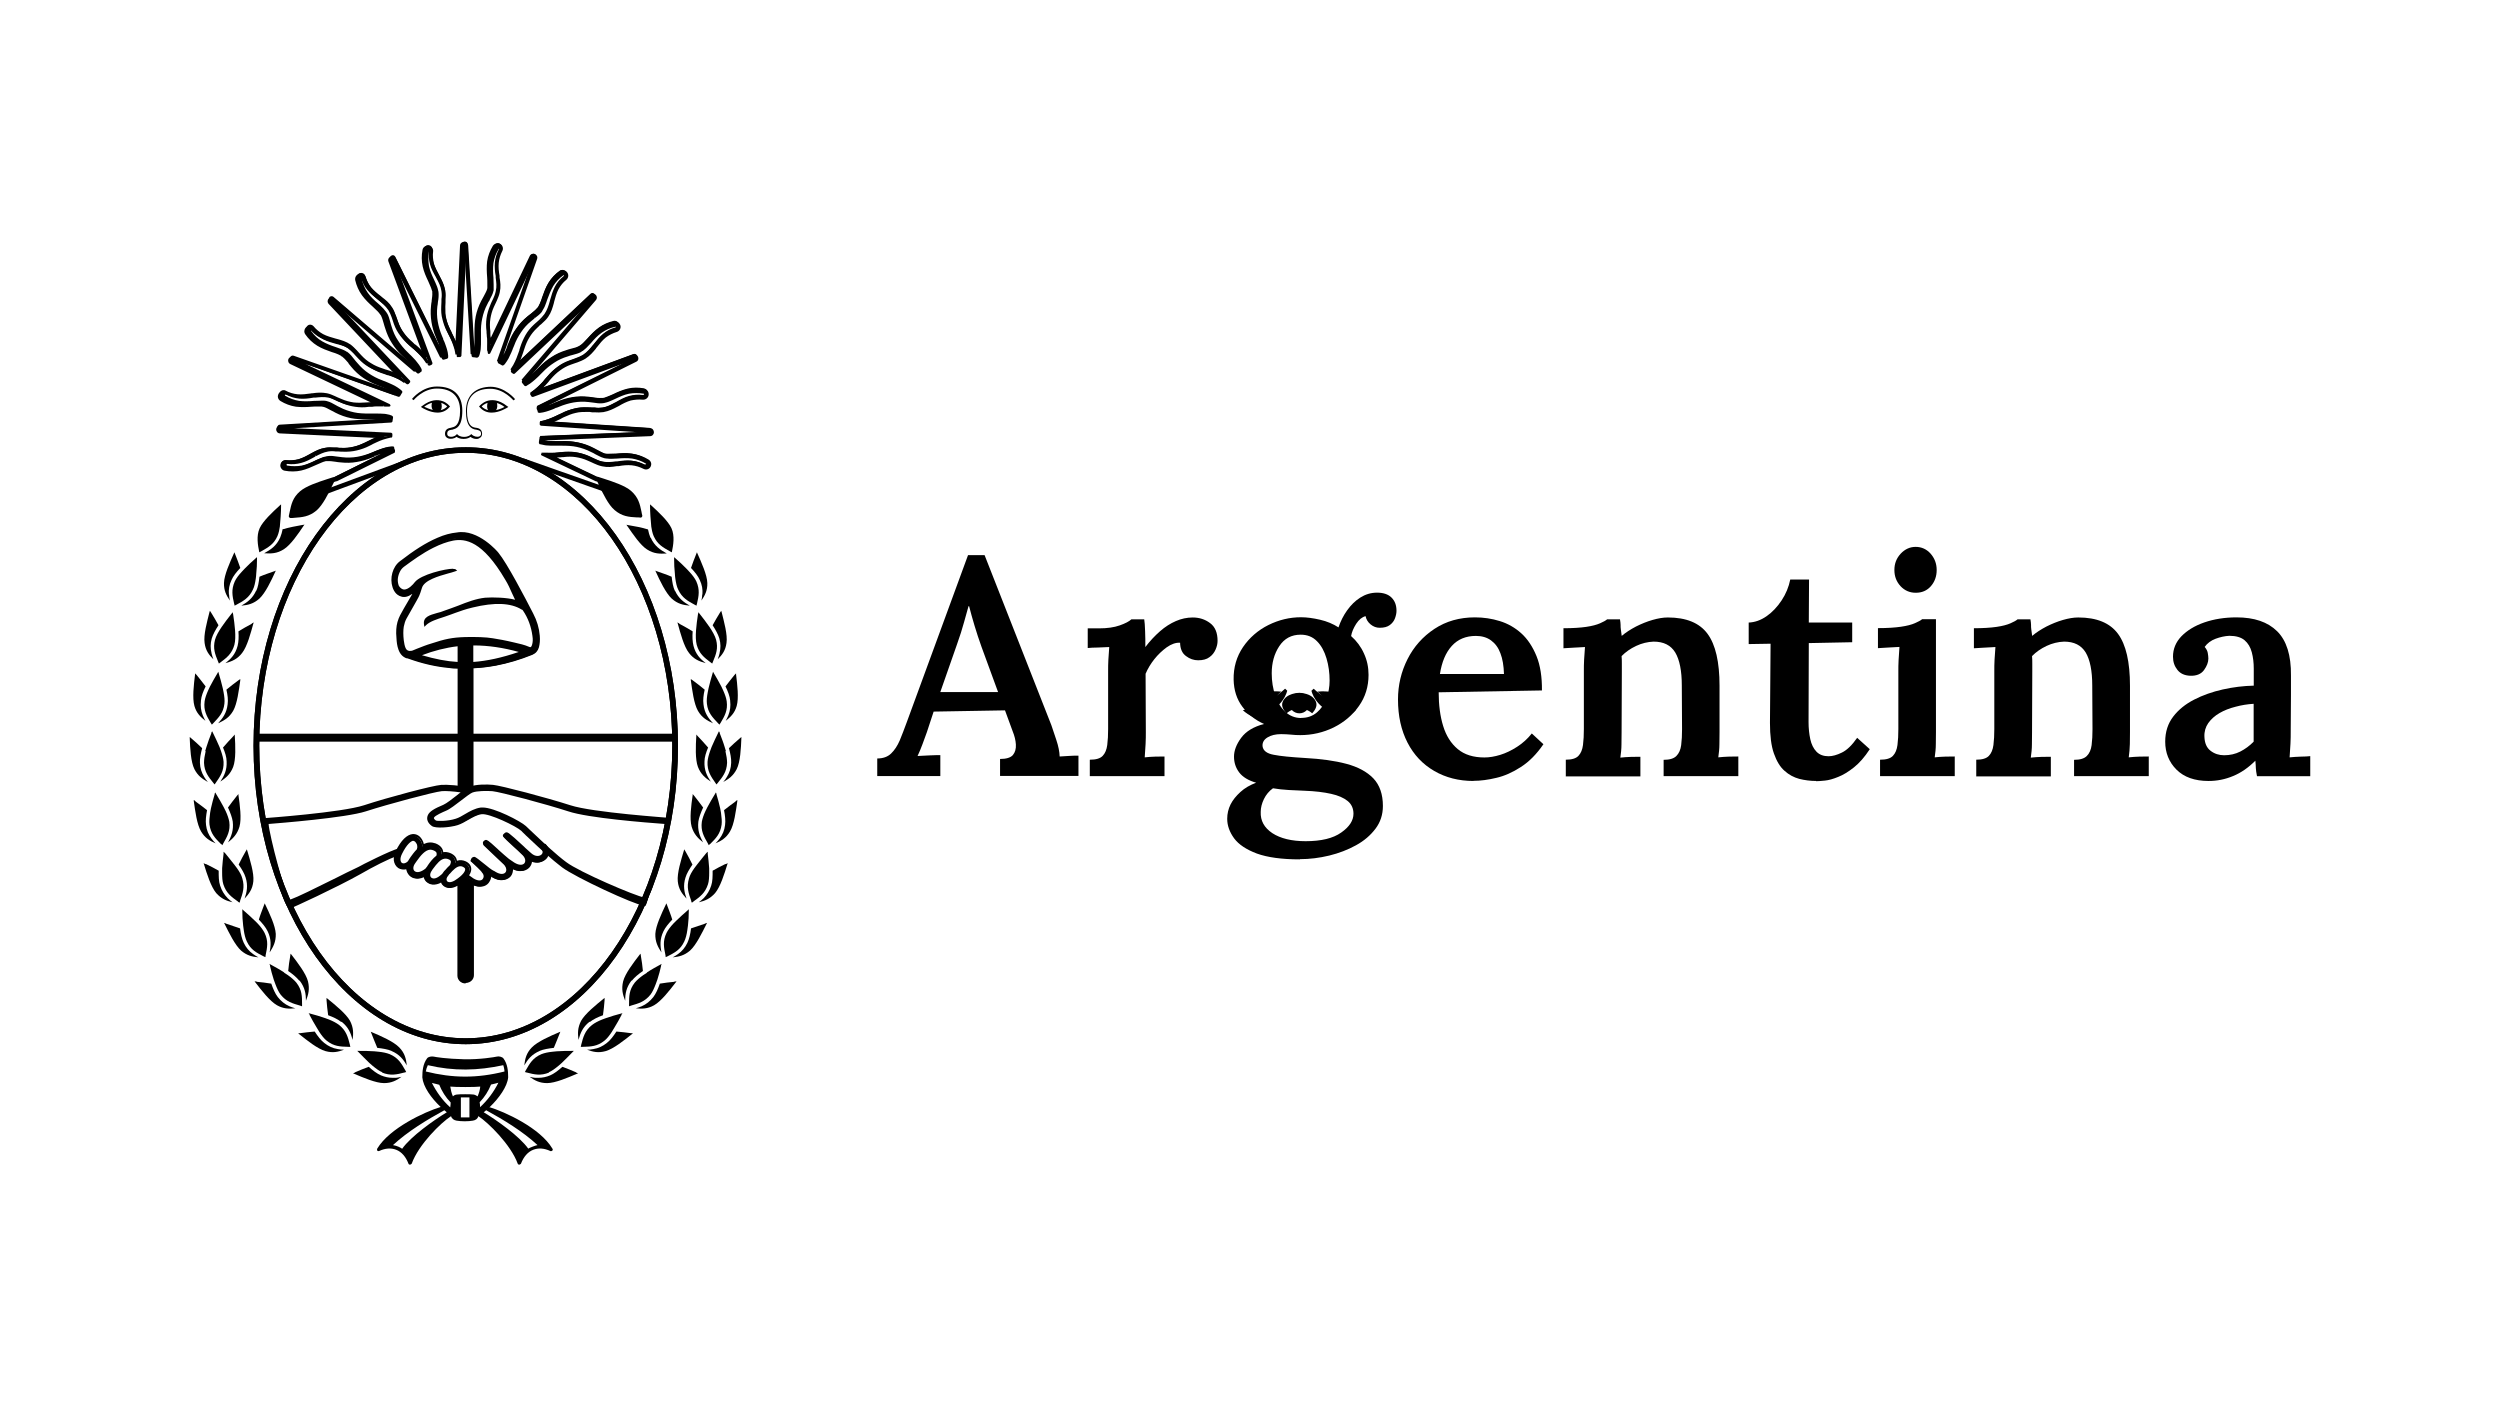 <?xml version="1.0" encoding="UTF-8"?>
<svg xmlns="http://www.w3.org/2000/svg" id="Capa_1" data-name="Capa 1" viewBox="0 0 224 126">
  <path d="M119.595,62.159c.169.111.26.264.284.481.034.299-.038.552-.22.774-.242.296-.649.504-1.055.644.198-.413.227-.828.081-1.221-.145-.39-.383-.669-.654-.868.62-.061,1.226-.031,1.564.189"></path>
  <path d="M114.918,62.912c.305-.823,1.454-.834,1.5-.834h0s.311-.002.658.109c.432.139.716.382.843.725.138.372-.124.758-.349,1.003-.305-.27-.706-.435-1.145-.435-.444,0-.848.168-1.155.443-.227-.243-.494-.631-.353-1.01"></path>
  <path d="M114.234,64.059c-.405-.139-.812-.347-1.055-.644-.182-.223-.255-.476-.221-.775.025-.218.115-.371.284-.482.241-.157.616-.217,1.035-.217.171,0,.35.01.53.028-.27.199-.509.478-.654.868-.168.453-.087.873.082,1.222"></path>
  <path d="M115.511,63c0-.504.41-.914.914-.914s.914.41.914.914-.41.914-.914.914-.914-.41-.914-.914"></path>
  <path d="M121.481,63.633c-1.857-.349-3.175-1.366-3.779-1.925-.061.067-.128.129-.199.186.136.523.697,1.826,2.959,2.397.436-.198.77-.434,1.02-.658"></path>
  <path d="M115.143,61.706c-.602.557-1.922,1.581-3.787,1.931.25.223.584.46,1.02.657,2.271-.572,2.829-1.893,2.961-2.406-.069-.056-.134-.117-.193-.183"></path>
  <g>
    <g>
      <path d="M41.732,93.559c-10.485,0-19.015-12.001-19.015-26.741s8.53-26.741,19.015-26.741,19.015,12.001,19.015,26.741-8.53,26.741-19.015,26.741ZM41.732,40.57c-10.192,0-18.503,11.763-18.503,26.23s8.293,26.23,18.503,26.23,18.503-11.763,18.503-26.23-8.293-26.23-18.503-26.23Z"></path>
      <g>
        <rect x="23.083" y="65.977" width="37.317" height=".256"></rect>
        <rect x="22.845" y="65.74" width="37.792" height=".712"></rect>
      </g>
      <g>
        <g>
          <path d="M58.098,80.097c.164-.384.365-.986.566-1.735-.256.767-.438,1.333-.566,1.735Z"></path>
          <path d="M58.208,80.133l-.219-.073c.128-.402.311-.968.566-1.754l.219.073c-.219.785-.402,1.388-.566,1.754Z"></path>
        </g>
        <g>
          <path d="M57.788,80.553c-.749-.091-5.882-2.283-7.105-3.197-.219-.164-.457-.347-.712-.566-.932-.785-1.918-1.717-2.521-2.283-.164-.164-.311-.292-.402-.384-.493-.457-2.795-1.626-3.799-1.626h-.128c-.511.073-.95.329-1.37.566-.292.164-.585.329-.877.42-.749.237-1.735.219-1.881.146-.091-.055-.292-.237-.219-.402.11-.237.804-.548,1.132-.676.347-.146.84-.53,1.333-.913.402-.311.822-.639,1.023-.712.42-.164,1.37-.183,1.863-.146.712.073,4.786,1.151,6.831,1.808,1.9.621,7.58,1.041,8.786,1.132-.365,1.754-.749,3.379-1.078,4.621.11-.347.256-.749.402-1.187.585-1.735.932-3.763.932-3.763-.073,0-6.868-.457-8.914-1.132-2.101-.676-6.156-1.754-6.904-1.827-.511-.055-1.516-.037-2.028.164-.055.018-.11.055-.164.091-.566-.183-1.936-.292-2.429-.237-.749.073-4.804,1.151-6.904,1.827-2.046.676-8.841,1.132-8.914,1.132h-.219l.055.219s.311,2.028.895,3.818c1.114,3.397,1.315,3.836,1.553,3.836.018,0,3.945-1.754,6.265-3.069.913-.511,2.649-1.443,3.197-1.553l.292-.511c-.621.128-3.489,1.571-3.562,1.626-3.05,1.498-5.206,2.612-6.174,2.959-.548.201-2.192-7.014-2.064-6.996,0,0,6.886-.511,8.786-1.132,2.028-.658,6.119-1.754,6.831-1.808.384-.037,1.406.037,2.009.164-.164.128-.347.274-.548.42-.457.347-.95.731-1.26.877-.731.311-1.187.566-1.315.877-.128.274,0,.585.329.822.274.201,1.516.128,2.192-.091.329-.11.639-.274.95-.457.402-.219.804-.457,1.242-.53.731-.11,3.142,1.059,3.653,1.534.091.091.237.219.402.384.585.566,1.589,1.498,2.539,2.301.256.219.511.42.731.585,1.187.895,6.43,3.324,7.325,3.434,0,0,.073-.201.311-.986-.128.292-.237.457-.311.475l-.055-.055Z"></path>
          <path d="M26.023,81.394c-.329,0-.475-.292-1.662-3.909-.493-1.498-.785-3.142-.895-3.799v-.037l-.091-.347h.365s6.868-.493,8.877-1.151c2.101-.694,6.174-1.772,6.923-1.827.493-.037,1.808.055,2.429.237.055-.018.091-.055.128-.073.53-.219,1.534-.219,2.082-.164.749.073,4.822,1.151,6.923,1.827,2.009.658,8.822,1.114,8.877,1.132h.128l-.018.128c0,.018-.347,2.046-.932,3.781-.146.438-.274.84-.402,1.187l-.219-.073c.329-1.169.694-2.758,1.059-4.475-1.735-.128-6.868-.53-8.676-1.132-2.028-.658-6.083-1.735-6.795-1.808-.493-.037-1.406-.037-1.808.128-.183.073-.603.402-.986.694-.511.384-1.005.785-1.37.932-.256.11-.986.42-1.078.621-.037.073.073.183.183.256.11.055,1.041.073,1.772-.164.292-.091.566-.256.84-.42.438-.256.877-.511,1.425-.585h.146c1.041,0,3.397,1.224,3.872,1.662.091.091.237.219.402.384.603.566,1.571,1.498,2.502,2.283.256.219.493.402.712.566,1.151.877,6.174,3.032,7.014,3.178.018-.018.11-.11.219-.384l.219.073c-.11.347-.183.566-.219.712-.11.329-.128.365-.219.347-.968-.128-6.21-2.575-7.379-3.452-.219-.183-.475-.365-.731-.585-.968-.804-1.991-1.79-2.539-2.301l-.128-.128c-.11-.11-.201-.183-.256-.256-.475-.438-2.886-1.589-3.562-1.498-.42.055-.822.292-1.206.511-.311.183-.621.365-.968.475-.658.201-1.954.311-2.283.073-.384-.274-.511-.621-.365-.968s.603-.603,1.388-.932c.292-.128.804-.53,1.224-.858.11-.091.219-.183.329-.256-.603-.091-1.388-.146-1.699-.11-.712.073-4.767,1.151-6.795,1.808-1.79.585-7.818,1.059-8.713,1.132.055.968,1.516,6.594,1.936,6.777.712-.256,2.137-.968,4.092-1.936.621-.311,1.297-.658,2.046-1.005.091-.073,2.941-1.516,3.58-1.644l.256-.055-.438.785h-.055c-.493.11-2.192.986-3.16,1.553-2.101,1.187-6.21,3.087-6.32,3.087h.018ZM25.621,80.444c.183.457.311.676.384.712.329-.146,4-1.79,6.21-3.05.785-.438,2.539-1.388,3.178-1.553l.128-.219c-.913.329-3.142,1.461-3.251,1.534-.749.365-1.425.712-2.046,1.023-1.973.986-3.397,1.699-4.146,1.954-.055.018-.146.018-.256-.091-.055-.055-.11-.164-.183-.311h-.018ZM43.248,72.736c.877,0,3.142,1.096,3.635,1.571.073.055.164.146.274.256l.128.128c.548.511,1.553,1.48,2.521,2.301.256.201.493.402.712.566,1.169.877,6.119,3.16,7.178,3.397,0-.037.037-.091.055-.164,0-.037.018-.055.037-.091h-.018c-.804-.11-5.955-2.32-7.16-3.233-.219-.164-.457-.347-.712-.566-.932-.785-1.918-1.717-2.502-2.283-.183-.183-.311-.311-.42-.384-.438-.42-2.74-1.589-3.726-1.589h-.11c-.493.073-.932.311-1.333.548-.292.164-.585.347-.895.438-.749.237-1.79.237-1.973.128-.256-.183-.347-.365-.274-.548.11-.256.676-.511,1.187-.749.329-.146.84-.53,1.315-.895.438-.347.84-.658,1.059-.731.457-.183,1.388-.201,1.918-.146.712.073,4.822,1.151,6.85,1.827,1.881.621,7.617,1.041,8.749,1.132h.073s0-.073.018-.11c-.95-.073-6.904-.493-8.804-1.132-2.082-.676-6.137-1.754-6.886-1.827-.493-.037-1.48-.037-1.973.164-.055,0-.091.037-.146.073h-.091c-.548-.183-1.918-.274-2.375-.237-.749.073-4.786,1.132-6.886,1.827-2.082.676-8.877,1.132-8.95,1.132h-.073l.018.073h0v.055c.11.639.402,2.283.895,3.763.128.384.237.749.347,1.078-.585-1.991-1.187-4.548-1.078-4.786l.037-.073h.073s6.886-.511,8.749-1.132c2.028-.658,6.137-1.754,6.85-1.827.384-.037,1.406.037,2.046.164l.256.055-.219.164c-.164.128-.347.256-.548.42-.457.347-.968.749-1.279.877-.694.292-1.151.53-1.26.804-.091.219,0,.475.292.676.237.164,1.406.11,2.082-.11.311-.091.621-.274.913-.438.42-.237.84-.475,1.297-.548h.11l.018-.018Z"></path>
        </g>
      </g>
      <g>
        <g>
          <g>
            <path d="M53.787,43.638h0l-6.156-2.174.475.329c.237.128.548.164.822.311l4.914,1.735h.055l-.018-.037c-.037-.055-.055-.128-.091-.183v.018Z"></path>
            <path d="M54.134,44.058l-5.242-1.845c-.146-.091-.311-.128-.457-.183-.128-.037-.256-.073-.384-.146l-1.206-.84,7.014,2.466v.055l-.091.055.11-.055.237.475.018.018Z"></path>
          </g>
          <g>
            <path d="M58.226,38.341l-9.133-.603h0s.073-.037.11-.037c.201-.073.402-.146.658-.274.11-.055.237-.11.329-.164h0s.164-.091.256-.128c.365-.183.731-.311,1.078-.402.365-.091.731-.128,1.132-.11.128,0,.237,0,.384.018h.237c.237,0,.475.018.749-.018.493-.073.84-.274,1.187-.457h0s.091-.055.146-.073c.347-.183.712-.384,1.096-.493.365-.11.749-.128,1.132-.091.183.018.365-.11.402-.292.018-.091,0-.201-.055-.274s-.146-.128-.237-.146c-.475-.091-.968-.091-1.443.018-.457.11-.895.292-1.297.493-.164.073-.365.164-.566.237-.091.037-.183.055-.256.091h0s-.073.018-.11.018h-.128c-.201.018-.475,0-.749-.055-.128-.018-.292-.037-.438-.055-.493-.055-.986-.037-1.425.037-.438.073-.895.201-1.352.402-.091.037-.183.073-.274.11h0c-.091.055-.201.091-.292.128-.219.091-.402.146-.548.183-.128.037-.274.073-.42.091h0l-.018-.073,8.567-4.256c.128-.073.164-.201.11-.311-.037-.11-.164-.183-.311-.128l-8.603,3.178h0s.128-.11.201-.183c.164-.146.311-.292.493-.493.073-.091.164-.183.237-.274h0s.128-.146.183-.219c.274-.311.548-.585.84-.785.292-.219.621-.402,1.005-.53.11-.037.237-.091.365-.128h0s.146-.055.219-.091c.219-.073.457-.164.676-.311.42-.256.676-.585.913-.895h0s.055-.091.091-.128c.237-.311.511-.639.804-.877s.639-.402,1.005-.511c.183-.055.292-.237.256-.438-.018-.091-.073-.183-.164-.237-.073-.055-.183-.073-.274-.055-.475.11-.932.311-1.315.585s-.712.621-1.005.95c-.128.146-.274.292-.42.438-.073.073-.146.128-.219.183h0s-.055.037-.091.055h0l-.018.018c-.018,0-.055.037-.073.037h0c-.183.11-.438.164-.712.237-.146.037-.274.073-.42.128-.475.146-.913.347-1.297.603-.384.237-.749.548-1.096.895-.073.073-.146.146-.219.219s-.146.146-.237.237c-.164.164-.311.292-.438.384-.128.11-.274.201-.402.274h0l-.037-.037,6.265-7.306c.091-.11.055-.256-.018-.329-.073-.073-.219-.11-.329,0l-6.667,6.283h0s.073-.164.11-.237c.091-.183.164-.402.256-.658.037-.11.073-.237.11-.347h0c.037-.11.055-.201.091-.274.128-.402.274-.749.475-1.059.183-.329.42-.603.712-.895.091-.091.183-.183.274-.256h.018s.11-.11.164-.164c.164-.164.347-.329.511-.548.274-.402.384-.804.493-1.187,0-.055.037-.11.037-.164.11-.384.219-.785.402-1.132.183-.329.42-.621.712-.858.146-.128.183-.347.073-.493-.055-.073-.146-.128-.237-.146-.091,0-.201,0-.274.055-.384.274-.731.639-.986,1.041-.256.402-.402.84-.548,1.26-.055.183-.128.384-.219.566-.037.091-.073.164-.128.256h0s-.037.073-.055.091v.037s-.055.055-.073.073h0c-.128.164-.329.329-.548.511h0c-.11.091-.219.183-.347.274-.384.311-.712.676-.968,1.059-.256.365-.475.785-.658,1.26-.037.11-.073.201-.11.292h0c-.037.11-.073.219-.11.311-.091.219-.164.384-.256.53-.073.164-.183.311-.274.438h0v.018h0s-.055-.037-.091-.037h0l3.215-9.151c.055-.146-.037-.256-.128-.311-.11-.037-.237,0-.311.11l-3.69,7.745h0v-.365c0-.11-.018-.237-.037-.365h0c0-.11,0-.201-.018-.292-.037-.42-.037-.804,0-1.151.055-.365.146-.731.311-1.096.055-.11.091-.219.164-.347.037-.073.073-.146.11-.237.091-.219.201-.438.256-.712.091-.475.055-.895,0-1.279h0v-.164c-.055-.384-.11-.804-.073-1.187.037-.384.146-.749.329-1.078.091-.164.037-.384-.128-.493-.091-.055-.183-.073-.274-.037-.091.018-.183.073-.219.164-.256.402-.42.877-.493,1.352-.073.475-.037.932,0,1.37,0,.201.018.42.018.603v.274h0v.11h0v.037c0,.037,0,.055-.018.091h0c-.055.219-.183.438-.311.676-.073.11-.146.256-.201.384-.219.438-.384.895-.475,1.352-.091.438-.128.913-.11,1.406v.639c0,.237,0,.42-.018.585,0,.183-.037.347-.091.511,0,.037,0,.055-.037.091h-.11l-.566-9.59c0-.146-.128-.219-.237-.219s-.237.073-.237.237l-.438,9.169h0s-.055-.164-.073-.256c-.073-.201-.146-.402-.274-.658-.055-.11-.091-.201-.164-.329v-.037s-.091-.164-.128-.237c-.183-.365-.329-.731-.402-1.078-.091-.365-.128-.731-.11-1.132,0-.11,0-.237.018-.365v-.055s0-.146.018-.219c0-.237.018-.475-.018-.749-.073-.493-.274-.84-.457-1.187-.018-.055-.055-.091-.073-.146-.183-.347-.384-.712-.493-1.096-.11-.365-.128-.749-.091-1.132.018-.201-.11-.365-.292-.402-.091-.018-.201,0-.274.055s-.128.146-.146.237c-.091.475-.091.968.018,1.443.11.457.292.895.493,1.297.073.164.164.365.237.566.037.091.055.183.091.256h0s0,.073.018.11v.11h0c.018.219,0,.475-.055.749-.018.146-.037.292-.055.438-.055.493-.037.986.037,1.425.073.438.201.895.402,1.352.037.11.073.201.11.274h0c.037.11.091.201.128.311.091.219.146.402.183.548.055.164.091.347.11.511h-.037l-4.292-8.658c-.073-.128-.201-.164-.311-.11-.11.037-.183.164-.128.311l3.178,8.603h0s-.11-.128-.164-.201c-.146-.146-.292-.311-.493-.493-.091-.073-.183-.164-.274-.237h-.037s-.146-.146-.201-.201c-.311-.274-.585-.548-.785-.84-.219-.292-.402-.621-.53-1.005-.037-.11-.091-.237-.128-.365-.018-.073-.055-.164-.091-.237-.073-.219-.164-.457-.311-.676-.256-.42-.585-.676-.895-.913-.037-.037-.091-.073-.128-.11-.311-.237-.639-.511-.877-.804-.237-.292-.402-.639-.511-1.005-.055-.183-.237-.292-.438-.256-.091.018-.183.073-.237.164s-.073.183-.055.274c.11.475.311.932.585,1.315s.621.712.95,1.005c.146.128.311.274.438.42.073.073.128.146.183.201h0s.037.055.055.091v.037s.055.055.073.073h0c.11.201.164.438.237.712h0c.037.146.073.292.128.42.146.475.347.913.603,1.297.237.384.548.749.895,1.096.073.073.146.146.201.201h0c.073.091.146.164.237.237.164.164.292.311.384.438.11.128.219.292.292.42,0,0,0,.037.018.055h-.018l-7.379-6.32c-.11-.091-.256-.055-.329,0-.073.073-.11.219,0,.329l6.283,6.667h0s-.164-.073-.237-.11c-.183-.091-.384-.164-.658-.256-.11-.037-.219-.073-.347-.11h-.018s-.183-.073-.256-.091c-.402-.128-.749-.274-1.059-.475-.329-.183-.603-.42-.877-.712-.091-.091-.183-.183-.256-.274-.055-.055-.11-.128-.164-.183-.164-.164-.329-.347-.548-.511-.402-.274-.804-.384-1.187-.493h-.018s-.091-.037-.128-.037c-.384-.11-.785-.219-1.132-.402-.329-.183-.621-.42-.858-.712-.128-.146-.347-.183-.493-.073-.164.11-.201.347-.091.511.274.384.639.731,1.041.986.402.256.84.402,1.26.548.183.055.384.128.566.219.091.037.183.073.256.128h0s.055.037.091.055h.037s.055.055.073.073h0c.164.128.329.347.493.566.091.11.183.237.274.347.311.384.676.712,1.059.968.365.256.785.475,1.26.658.11.037.201.073.292.11.11.037.201.073.311.128.219.091.384.164.53.256.164.073.311.183.438.274.018,0,.037.037.055.055h0l-.037.073-9.188-3.233c-.146-.055-.256.037-.311.128-.037.11,0,.237.11.311l7.745,3.69h-.365c-.11,0-.237.018-.365.037h-.018c-.091,0-.183.018-.274.018-.42.037-.804.037-1.151,0-.365-.055-.731-.146-1.096-.311-.11-.055-.219-.091-.347-.146h0s-.146-.073-.237-.11c-.219-.091-.438-.201-.712-.256-.475-.091-.895-.055-1.279,0h-.037s-.091,0-.128.018c-.384.055-.804.11-1.187.073s-.749-.146-1.078-.329c-.164-.091-.384-.037-.493.128-.055.091-.073.183-.037.274.018.091.073.183.164.219.402.256.877.42,1.352.493.475.073.932.037,1.37,0,.183,0,.402-.018.603-.018h.42s.055,0,.073.037h0c.201.055.438.183.676.311h0c.128.073.256.146.384.201.438.219.895.384,1.352.475.438.091.913.128,1.406.11h.639c.237,0,.42,0,.585.018.183,0,.347.037.511.091.037,0,.055.018.091.037h0v.11l-9.608.566c-.146,0-.219.128-.219.237s.073.237.237.237l9.169.438h0s-.164.055-.256.091c-.201.073-.402.146-.658.274-.11.055-.237.11-.329.164h0s-.164.091-.256.128c-.365.183-.731.329-1.078.402-.365.091-.731.128-1.132.11-.128,0-.237,0-.384-.018h-.256c-.237,0-.475-.018-.749.018-.493.073-.84.274-1.187.457-.055.018-.091.055-.146.073-.347.183-.712.384-1.096.493-.365.11-.749.128-1.132.091-.201-.018-.365.11-.402.292-.018.091,0,.201.055.274s.146.128.237.146c.475.091.968.091,1.443-.018.457-.11.895-.292,1.297-.493.164-.073.365-.164.566-.237.091-.037.183-.055.256-.091h0s.073-.018.11-.018h.11c.219-.018.475,0,.749.055h0c.146.018.292.037.438.055.493.055.986.037,1.425-.037.438-.073.895-.201,1.352-.402.091-.037.183-.073.274-.11h.018c.11-.055.201-.091.292-.128.219-.091.402-.146.548-.183.164-.055.329-.091.493-.091h0v.055h0l-4.95,2.448h-.018l.018.037h0s.037.073,0,.128v.055l5.133-2.557h0l-.018-.073c-.018-.073-.037-.128-.055-.201v-.073h-.146c-.183,0-.365.055-.548.11-.164.055-.347.11-.566.201-.11.037-.201.073-.292.128h0s-.183.073-.292.128c-.457.183-.895.329-1.315.384-.438.073-.913.091-1.388.037-.146,0-.311-.037-.438-.055h0c-.274-.037-.548-.073-.767-.055h-.146s-.073.018-.128.037c-.091.018-.201.055-.274.091-.201.073-.402.164-.566.256-.384.183-.804.365-1.26.475-.438.091-.913.11-1.37,0-.055,0-.091-.037-.128-.073-.037-.037-.037-.091-.037-.146,0-.091.11-.164.201-.146.402.055.804.018,1.206-.091s.767-.311,1.114-.511c.037-.018.073-.037.128-.073h.018c.329-.201.676-.384,1.132-.457.256-.037.493-.037.712,0h.256c.128,0,.256.018.384.018.42.018.804,0,1.187-.11.365-.091.749-.219,1.114-.42.073-.037.146-.073.237-.11h0c.11-.055.219-.11.329-.164.256-.11.438-.201.639-.256.237-.091.457-.146.694-.183h.091v-.219l-9.736-.457s-.055-.037-.055-.055c0,0,0-.055.055-.055l9.736-.585h0v-.073c0-.073.018-.146.037-.237v-.037l-.037-.055h-.018s-.11-.055-.183-.073c-.164-.055-.347-.073-.548-.091-.164,0-.365-.018-.603-.018h-.639c-.493,0-.95-.018-1.37-.11-.438-.091-.895-.237-1.297-.457-.128-.073-.274-.146-.384-.201-.256-.146-.493-.274-.712-.329-.037,0-.073-.018-.11-.018h-.037s-.073-.018-.128-.018h-.292c-.201,0-.42,0-.621.018-.42.037-.877.055-1.333,0-.457-.073-.895-.237-1.279-.475-.037-.018-.073-.073-.091-.11,0-.055,0-.091.018-.146.055-.091.164-.11.237-.073.365.201.749.311,1.151.347.402.037.84,0,1.224-.073h.164c.384-.055.767-.11,1.224,0,.256.055.475.146.676.237.073.037.146.073.219.11h0c.11.055.237.11.347.164.384.164.749.274,1.151.329.365.055.767.055,1.187,0,.091,0,.183,0,.274-.018.11,0,.256-.018.365-.037.274,0,.475-.018.694,0h.493l-8.512-4.037c-.055-.018-.037-.055-.037-.073,0,0,.037-.055.073-.037l9.316,3.288h0l.037-.055s.073-.128.11-.183l.037-.055-.037-.055s-.073-.073-.128-.11c-.128-.11-.292-.219-.457-.292-.146-.073-.329-.164-.548-.256-.11-.037-.201-.073-.292-.11h0s-.183-.073-.274-.11c-.457-.183-.858-.384-1.224-.639s-.712-.566-1.023-.932c-.091-.11-.201-.237-.274-.347-.183-.219-.347-.438-.53-.585-.037-.037-.055-.055-.091-.073h-.037s-.073-.073-.11-.091c-.091-.055-.183-.091-.256-.128-.201-.091-.402-.164-.585-.219-.402-.146-.84-.292-1.224-.53s-.731-.566-.986-.932c-.055-.091-.037-.201.037-.256.073-.055.183-.037.256.037.256.311.566.585.932.767.365.183.767.311,1.169.42.037,0,.091.018.128.037h.018c.365.11.749.219,1.132.475.201.146.365.311.53.475.055.055.11.128.164.183.091.11.183.201.274.292.292.311.585.548.932.749.311.183.694.347,1.096.475.073.037.164.055.256.091h0c.11.037.219.073.347.11.256.091.457.164.639.256.237.11.438.219.639.365.018,0,.037.037.073.055l.073.055.128-.146-6.758-7.16v-.091s.037-.037.091,0l7.471,6.411h0l.055-.037c.037-.037.091-.073.128-.11l.055-.037v-.055s-.055-.091-.073-.128c-.091-.146-.183-.311-.311-.457-.11-.128-.237-.274-.402-.457-.073-.073-.146-.146-.237-.219h0l-.219-.219c-.347-.347-.639-.694-.877-1.059-.237-.365-.438-.804-.585-1.26-.037-.146-.091-.292-.11-.42h0c-.073-.274-.146-.548-.256-.749,0-.037-.037-.073-.055-.091v-.037s-.055-.073-.091-.11c-.055-.073-.128-.164-.183-.219-.146-.146-.311-.311-.457-.438-.329-.292-.658-.603-.932-.968-.256-.365-.457-.804-.548-1.242,0-.055,0-.091.018-.146.018-.037.073-.073.11-.073.091-.018.183.037.219.128.11.402.292.749.548,1.059.256.311.585.585.913.84.037.037.091.073.128.11.292.237.603.493.858.877.128.219.219.438.292.639.018.073.055.146.073.219h0c.037.128.091.256.128.384.146.402.329.731.566,1.041.219.292.493.603.822.877.073.055.146.128.219.183h0s.183.164.274.237c.201.183.347.329.493.493.164.183.329.384.457.585,0,0,0,.037.018.037l.037.073.183-.091-3.397-9.188s0-.073.037-.073c0,0,.055,0,.073.037l4.366,8.786h.073c.055,0,.128-.037.183-.055h.073v-.183c0-.183-.055-.365-.11-.548-.055-.164-.11-.347-.201-.566-.037-.091-.073-.183-.11-.274v-.055s-.091-.164-.128-.256c-.183-.457-.329-.895-.384-1.315-.073-.438-.091-.913-.037-1.388,0-.146.037-.292.055-.438.037-.274.073-.548.055-.785v-.128h0s0-.091-.018-.128c-.018-.091-.055-.164-.091-.274-.073-.201-.164-.402-.256-.566-.183-.384-.365-.804-.475-1.26-.091-.438-.11-.913,0-1.37,0-.055.037-.091.073-.128.037-.037.091-.037.146-.037.091,0,.164.11.146.201-.055.402-.018.804.091,1.206s.311.767.511,1.114c.018.055.055.091.073.146.183.329.365.676.438,1.132.037.256.037.493,0,.712v.256c0,.128-.018.256-.018.384-.018.42,0,.804.11,1.187.091.365.219.749.42,1.114.037.073.073.164.128.256.055.11.11.219.164.329.11.256.201.438.256.639.091.237.146.475.183.712v.091l.219-.018.457-9.736s.037-.055.055-.055c0,0,.055,0,.055.055l.585,9.717h0l.073.018c.091,0,.164,0,.237.037h.073l.037-.055c.018-.037.055-.11.073-.183.055-.164.073-.365.091-.548,0-.164.018-.365.018-.603v-.329h0v-.311c0-.493.018-.95.11-1.37.091-.438.237-.895.457-1.297.073-.128.146-.274.201-.384.146-.256.274-.493.329-.712,0-.037.018-.073.018-.11v-.037s.018-.073.018-.128v-.292c0-.219,0-.438-.018-.621-.037-.42-.055-.877,0-1.333.073-.457.237-.895.475-1.279.018-.037.073-.073.11-.091.055,0,.091,0,.146.018.091.055.11.164.073.237-.183.365-.311.749-.347,1.151-.037.42,0,.84.073,1.224v.164c.055.384.11.767,0,1.224-.055.256-.146.475-.237.676-.037.073-.073.146-.11.219h0c-.055.128-.11.237-.146.347-.164.384-.274.749-.329,1.151-.055.365-.055.767,0,1.187,0,.091,0,.183.018.292,0,.146.018.256.037.365,0,.274.018.475,0,.694v.493l4.037-8.512c.018-.055.055-.037.073-.037,0,0,.055.018.037.073l-3.27,9.279h0l.073.055c.073.037.146.073.219.11l.055.037.055-.055s.055-.055.073-.091c.11-.128.219-.292.292-.457.073-.146.164-.329.256-.548.037-.091.073-.183.11-.292v-.037s.073-.164.128-.256c.183-.457.384-.858.639-1.224.256-.365.566-.712.932-1.023.11-.091.237-.183.329-.274h0c.219-.183.438-.347.585-.53.037-.037.055-.055.073-.091v-.037s.073-.073.091-.11c.055-.091.091-.183.128-.256h0c.073-.201.146-.402.219-.585.146-.402.292-.84.53-1.224.237-.384.566-.731.932-.986.037-.037.091-.037.146-.037s.091.037.128.073c.055.073.037.183-.037.256-.311.256-.585.566-.767.932s-.311.767-.42,1.169c0,.055-.037.091-.037.146h0c-.11.384-.219.749-.475,1.132-.146.201-.311.365-.475.53-.055.037-.091.091-.146.128l-.037.037s-.201.164-.292.256c-.311.292-.548.585-.749.932-.183.329-.347.694-.475,1.096-.018.073-.055.164-.073.237v.037c-.055.128-.091.237-.128.347-.091.256-.164.457-.256.639-.11.237-.219.438-.365.639h0l-.055.073.164.128,7.105-6.704h.091s.037.037,0,.091l-6.357,7.416h0l.055.073c.037.055.091.11.128.164l.037.055.073-.037s.037,0,.055-.018c.146-.091.311-.183.457-.311.128-.11.274-.237.457-.402.091-.073.164-.164.237-.237.073-.073.146-.146.219-.219.347-.347.694-.639,1.059-.877s.804-.438,1.26-.566c.146-.055.292-.091.42-.128.274-.073.53-.146.731-.256.037,0,.073-.037.091-.055h.037s.073-.055.11-.091c.073-.055.146-.128.219-.183.146-.146.292-.311.438-.457.292-.329.603-.658.968-.932.365-.256.804-.457,1.242-.548.055,0,.091,0,.146.018.037.018.073.073.073.11.018.091-.037.201-.128.219-.402.11-.749.292-1.059.548-.311.256-.585.585-.84.913-.018.037-.055.055-.073.091l-.037.037c-.237.292-.493.603-.877.858-.219.128-.438.219-.639.292-.073.037-.164.055-.237.091-.128.037-.256.091-.365.128-.402.146-.731.329-1.041.566-.292.219-.603.493-.877.822-.055.055-.11.128-.164.183h-.018c-.073.11-.164.219-.237.311-.183.201-.329.347-.493.493-.183.164-.365.311-.548.438l-.073.037.11.183,9.115-3.379s.073.018.073.037c0,0,0,.055-.037.073l-8.695,4.311h0l.018.073c.018.073.037.146.073.219v.073h.091c.164,0,.347-.055.511-.11.164-.055.347-.11.566-.201.091-.037.201-.073.311-.128h0s.183-.073.274-.11c.457-.183.895-.329,1.315-.384.438-.073.913-.091,1.388-.037.146,0,.292.037.42.055h0c.292.037.548.073.785.055h.146s.073-.018.128-.037c.091-.018.183-.055.274-.091.201-.073.402-.164.566-.256.384-.183.804-.365,1.26-.475.438-.091.913-.11,1.37,0,.055,0,.091.037.128.073.037.037.037.091.037.146,0,.091-.11.164-.201.146-.402-.055-.804-.018-1.206.091s-.767.311-1.114.511c-.037.018-.073.037-.128.073h-.018c-.329.183-.676.384-1.132.457-.256.037-.493.037-.712,0h-.256c-.128,0-.256-.018-.384-.018-.42-.018-.804,0-1.187.11-.365.091-.749.219-1.114.42-.073.037-.164.073-.237.11h-.018l-.329.164c-.256.11-.438.201-.639.256-.201.073-.402.128-.621.164h-.073v.183l9.736.658s.055.037.055.055c0,0,0,.055-.055.055l-9.736.384v.073c0,.11-.037.219-.037.347v.073l.055.018c.018,0,.055,0,.073.018.164.055.365.073.548.091.164,0,.365.018.603.018h.639c.493,0,.95.018,1.37.11.438.091.895.237,1.297.457.128.073.256.146.384.201.256.146.493.274.712.329.037,0,.073.018.11.018h.037s.073.018.128.018h.292c.201,0,.42,0,.621-.018.438-.037.895-.055,1.333,0,.457.073.895.237,1.279.475.037.018.073.073.091.11,0,.055,0,.091-.018.146-.055.091-.164.11-.237.073-.365-.201-.749-.311-1.151-.347-.402-.037-.84,0-1.224.073h-.164c-.384.055-.767.091-1.224,0-.256-.055-.475-.146-.676-.237-.073-.037-.146-.073-.237-.11-.11-.055-.237-.11-.347-.164-.384-.164-.749-.274-1.151-.329-.365-.055-.767-.055-1.187,0-.091,0-.183,0-.274.018h0c-.128,0-.237.018-.365.037-.274,0-.493.018-.694,0h-.493l4.859,2.301h.037v-.018c0-.018,0-.055.018-.073,0,0,.018-.018.037-.018h.037l-4.165-2.009h.365c.128,0,.256-.018.365-.037h.018c.091,0,.183-.018.256-.018.42-.037.804-.037,1.151,0,.365.055.731.146,1.096.311.11.055.237.11.347.146h.018s.128.073.201.11c.219.091.438.201.712.256.475.091.895.055,1.279,0,.055,0,.11,0,.164-.018.384-.055.804-.11,1.187-.073s.749.146,1.078.329c.164.091.384.037.493-.128.055-.091.073-.183.037-.274-.018-.091-.073-.183-.164-.219-.402-.256-.877-.42-1.352-.493-.475-.073-.932-.037-1.37,0-.183,0-.402.018-.603.018h-.42s-.055,0-.073-.037h0c-.201-.055-.438-.183-.676-.311h0c-.128-.073-.256-.146-.384-.201-.438-.219-.895-.384-1.352-.475-.438-.091-.913-.128-1.406-.11h-.621c-.237,0-.42,0-.585-.018-.164,0-.347-.037-.493-.091h0c0-.073,0-.128.018-.201l9.571-.384c.146,0,.237-.128.237-.237s-.073-.237-.219-.237l.037-.018ZM47.705,28.167h0Z"></path>
            <path d="M29.969,43.182s-.055,0-.073-.037c-.037-.037-.055-.091-.018-.128v-.055s-.018-.073,0-.11c0-.037.018-.073.055-.091l4.238-2.101s-.146.055-.219.073c-.073.037-.146.055-.219.091l-.073.037-.091-.091.037.11s-.164.073-.256.11c-.475.201-.932.329-1.388.402-.457.091-.968.091-1.461.037-.146,0-.292-.037-.438-.055-.274-.037-.511-.073-.731-.055h-.11c-.037,0-.073,0-.091.018-.091.018-.183.055-.274.091-.183.073-.384.164-.548.237-.402.183-.84.384-1.315.493s-1.005.11-1.48.018c-.128-.018-.237-.091-.311-.201-.073-.11-.11-.237-.073-.365.055-.256.292-.42.53-.384.365.037.731,0,1.078-.073.365-.11.731-.292,1.059-.493l.128-.073c.365-.201.749-.402,1.26-.475.274-.055.53-.037.767-.018h.256c.128.037.256.037.365.037.384.018.749,0,1.096-.091.347-.073.694-.219,1.059-.384.055-.037.128-.055.183-.091l.128-.055s.183-.091.274-.128c.128-.055.237-.11.347-.146l-8.567-.402c-.219,0-.347-.183-.347-.347s.11-.347.329-.365l9.151-.548h-.146c-.256-.018-.566-.037-.895,0h-.311c-.511,0-.986-.018-1.443-.11s-.932-.256-1.388-.493c-.128-.073-.256-.146-.384-.201-.237-.128-.457-.256-.658-.311-.037,0-.055,0-.073-.018h-.037s-.055-.018-.091-.018h-.274c-.201,0-.42,0-.603.018-.438.037-.913.055-1.406,0-.493-.073-.968-.256-1.388-.511-.11-.073-.183-.164-.219-.292s0-.256.055-.365c.128-.219.42-.292.639-.164.329.164.676.274,1.041.311.384.037.785,0,1.169-.073h.164c.402-.073.822-.128,1.315-.018.274.055.511.164.731.256l.274.128c.11.055.201.091.311.128.365.164.712.256,1.059.311s.731.055,1.132,0h.256c.11-.018.201-.037.292-.037l-7.325-3.489c-.201-.091-.237-.311-.183-.457.073-.146.256-.274.457-.201l8.585,3.014c-.128-.073-.274-.128-.457-.219-.073-.037-.146-.055-.219-.091l-.146-.055s-.146-.055-.219-.091c-.475-.183-.895-.402-1.279-.658-.384-.256-.767-.603-1.078-.986-.091-.11-.183-.219-.256-.311v-.037c-.201-.219-.347-.402-.511-.53-.018-.018-.037-.037-.055-.055h-.037s-.055-.055-.073-.073c-.091-.055-.164-.091-.256-.128-.164-.073-.365-.146-.566-.201-.42-.146-.877-.311-1.297-.566-.42-.256-.804-.621-1.078-1.023-.073-.11-.11-.237-.073-.365.018-.128.091-.237.201-.311.201-.146.493-.11.658.091.237.292.511.511.84.694.347.183.731.292,1.096.384l.146.037c.384.11.804.237,1.242.53.237.164.42.347.566.53l.164.183s.164.183.256.274c.274.292.548.511.858.694s.658.329,1.041.457c.073.018.146.055.237.073v.128l.037-.11c.128.037.237.073.347.11.128.055.256.091.365.128l-5.882-6.247c-.146-.164-.11-.384,0-.493s.329-.164.493-.018l6.685,5.735s-.11-.11-.164-.164-.11-.11-.164-.164l-.055-.055-.219-.219c-.365-.347-.676-.731-.913-1.114-.256-.384-.457-.858-.603-1.333-.055-.146-.091-.292-.128-.42-.073-.256-.146-.511-.237-.694,0-.037-.018-.037-.037-.055l-.037-.055s-.037-.055-.055-.073c-.055-.073-.11-.146-.183-.219-.128-.128-.274-.274-.438-.42-.329-.292-.676-.621-.968-1.023-.292-.402-.493-.877-.603-1.352-.018-.128,0-.256.073-.365s.183-.183.311-.219c.256-.055.493.091.566.347.11.347.274.676.493.968.237.292.566.548.858.785l.128.11c.311.256.639.511.913.95.146.256.256.493.329.712.018.055.037.128.073.183l.037.128c.037.091.073.183.11.292.146.365.311.694.53.968.201.292.475.566.767.822.055.055.128.11.201.164l.037.037s.183.146.256.237c.11.091.201.183.274.256l-2.977-8.037c-.073-.201.037-.384.201-.457.164-.073.365-.037.457.164l3.909,7.891s-.055-.146-.073-.219c-.037-.11-.073-.201-.128-.292-.037-.091-.073-.183-.11-.292-.201-.457-.329-.932-.402-1.388s-.091-.968-.037-1.461c0-.128.037-.256.055-.384v-.055c.037-.274.073-.53.055-.712v-.128s-.018-.055-.037-.091c-.018-.091-.055-.164-.091-.274-.073-.183-.164-.384-.237-.548-.183-.384-.384-.822-.493-1.315s-.11-1.005-.018-1.48c.018-.128.091-.237.201-.311.11-.073.237-.091.365-.073.237.055.42.274.384.53-.055.365,0,.731.073,1.078.11.365.292.731.475,1.059l.073.146c.183.365.384.731.475,1.224.055.292.037.548.018.785v.274c0,.128-.018.237-.018.365,0,.402,0,.767.091,1.096.073.347.219.694.384,1.059.037.073.073.146.11.237l.037.073c.055.11.091.201.146.292.055.128.11.237.146.347l.402-8.567c0-.219.201-.347.365-.347s.347.11.365.329l.548,9.151v-.146c0-.164.018-.347.018-.585v-.621c0-.511.018-.986.11-1.443s.256-.932.493-1.388c.073-.146.146-.274.219-.402.11-.219.256-.457.311-.658,0-.037,0-.055.018-.073v-.402c0-.201,0-.42-.018-.603-.037-.457-.055-.932,0-1.406.073-.493.256-.968.511-1.388.073-.11.183-.183.311-.219s.256,0,.365.055c.219.128.292.42.164.639-.164.329-.274.676-.311,1.041-.037.384,0,.785.073,1.169v.146c.073.42.128.84.018,1.333-.055.274-.164.511-.256.731-.037.073-.073.146-.11.237-.055.128-.11.237-.164.347-.164.365-.256.712-.311,1.059s-.055.731,0,1.132v.292c0,.091.018.183.037.274l3.489-7.325c.091-.201.311-.237.457-.183.164.073.274.237.201.457l-3.014,8.585c.073-.128.146-.274.219-.457.037-.073.055-.128.073-.201l.037-.073v-.037c.018-.073.055-.128.073-.201l.037-.073c.183-.475.402-.913.676-1.279.256-.384.603-.767.986-1.078.11-.091.237-.201.347-.274.219-.183.42-.329.53-.475.018-.018.037-.037.055-.055l.037-.037s.037-.055.055-.073c.055-.091.091-.164.128-.256.073-.183.164-.42.201-.566.146-.42.311-.877.566-1.297s.603-.804,1.023-1.078c.11-.073.237-.11.365-.073.128.018.237.091.311.201.146.201.11.493-.091.658-.292.237-.511.511-.694.84-.183.347-.292.749-.384,1.096,0,.055-.037.11-.037.164-.11.384-.219.804-.511,1.224-.164.237-.347.402-.53.566-.055.055-.11.11-.164.146h-.018c-.091.11-.183.183-.274.274-.292.274-.511.548-.694.858-.183.292-.329.639-.457,1.041-.018.073-.055.164-.091.274l-.037.11s-.055.164-.091.256c-.055.128-.091.256-.128.365l6.247-5.882c.164-.146.384-.11.493,0,.128.11.164.329.018.493l-5.735,6.685s.11-.11.164-.164.128-.11.183-.183l.055-.055s.146-.146.219-.219c.347-.365.731-.676,1.114-.913.402-.256.858-.475,1.333-.603.146-.037.292-.091.42-.128.256-.073.511-.128.676-.237.037,0,.055-.018.073-.037h.018c.037-.018.055-.037.073-.055.073-.055.146-.11.219-.183.146-.128.274-.292.42-.438.274-.311.621-.676,1.023-.968s.877-.493,1.37-.603c.128-.018.256,0,.365.073.11.073.183.183.219.311.055.237-.091.493-.347.566-.347.11-.676.274-.968.493-.292.237-.548.548-.785.858-.037.037-.055.073-.091.11v.018c-.256.311-.53.639-.95.913-.237.146-.475.237-.712.329l-.219.073c-.128.037-.256.091-.365.128-.365.128-.694.311-.986.53-.292.201-.566.475-.822.767-.037.055-.091.091-.128.146l-.037.055c-.091.11-.164.201-.256.292-.091.11-.183.201-.256.274l8.037-2.977c.201-.073.384.037.457.201s.037.365-.164.457l-7.891,3.927s.146-.055.219-.073c.091-.037.183-.073.274-.11h.037l.037-.037c.073-.037.146-.055.237-.091.475-.201.932-.329,1.388-.402.457-.091.968-.091,1.461-.037.146,0,.311.037.438.055.274.037.511.073.712.055h.128s.055,0,.091-.018c.091-.018.164-.055.256-.091.183-.073.384-.164.548-.237.42-.201.84-.384,1.315-.493.493-.11,1.005-.11,1.48-.018.128.018.237.091.311.201.073.11.091.237.073.365-.037.237-.256.402-.475.402h-.055c-.365-.037-.731,0-1.078.073-.365.11-.731.292-1.059.493l-.146.073c-.347.183-.731.384-1.242.475-.274.037-.53.037-.767.018h-.237c-.146-.037-.274-.037-.384-.037-.402,0-.749,0-1.096.091-.347.073-.694.219-1.059.384-.055.037-.128.055-.183.091l-.055.037c-.091.055-.219.11-.347.164-.091.037-.183.091-.274.128l8.603.566h0c.219,0,.329.201.329.365s-.128.347-.347.347l-9.443.384c.11.018.219.037.347.055.164,0,.347.018.585.018h.639c.511-.018.986.018,1.443.11s.95.256,1.388.493c.128.073.256.128.384.201.237.128.475.256.658.311.037,0,.055,0,.073.018h.037s.055.018.091.018h.274c.201,0,.42,0,.603-.018.438-.037.913-.055,1.406,0,.493.073.968.256,1.388.511.11.073.183.164.219.292s0,.256-.055.365c-.128.219-.402.292-.639.164-.329-.164-.676-.274-1.041-.311-.384-.037-.785,0-1.169.073h-.164c-.402.073-.822.128-1.315.018-.274-.055-.53-.164-.731-.256l-.237-.11c-.128-.055-.237-.11-.329-.146-.365-.164-.712-.256-1.059-.311s-.731-.055-1.132,0c-.073,0-.164,0-.256.018h-.091s-.146.018-.219.018l3.744,1.79s.073.055.073.11-.037.091-.073.11h-.037v.037c0,.037-.018.073-.055.091s-.073.018-.11,0h-.037l-4.859-2.32c-.055-.018-.073-.073-.073-.128s.055-.073.11-.091h.493c.201.018.402,0,.676,0,.11,0,.237-.018.365-.037h.073s.146-.018.219-.018c.438-.037.84-.037,1.224,0,.402.055.785.164,1.169.329.11.055.237.11.347.164l.237.11c.183.091.402.183.639.237.438.091.822.037,1.187,0h.164c.384-.073.822-.128,1.242-.091.42.037.822.164,1.206.365.037,0,.073,0,.091-.018v-.055s0-.037-.037-.037c-.384-.237-.804-.384-1.242-.457-.438-.055-.877-.037-1.315,0-.274,0-.621.055-.932,0-.055,0-.091,0-.146-.018h-.037s-.073-.018-.128-.037c-.219-.055-.475-.201-.731-.329-.128-.073-.237-.146-.384-.201-.42-.219-.858-.365-1.279-.457-.42-.091-.858-.11-1.352-.11h-.639c-.256,0-.438,0-.621-.018-.201,0-.384-.055-.566-.091-.018,0-.055,0-.073-.018h-.073s-.091-.091-.073-.146v-.073c.018-.11.037-.219.055-.329v-.073s.055-.11.128-.11l8.676-.347-8.676-.585s-.11-.055-.11-.11v-.164s0-.11.073-.128h.073c.201-.055.402-.11.603-.183.183-.073.384-.146.621-.256.11-.055.219-.11.311-.146.11-.055.201-.091.274-.128.384-.201.785-.329,1.151-.42.384-.091.785-.128,1.224-.11.128,0,.256,0,.384.018h.256c.219.037.438.037.694,0,.438-.073.767-.256,1.096-.42l.146-.073c.384-.201.749-.402,1.151-.511.402-.11.822-.146,1.242-.091h0s.055-.018.073-.055v-.055s-.037-.018-.055-.037c-.438-.073-.895-.073-1.315,0-.438.091-.84.274-1.224.457-.164.073-.384.183-.585.256-.11.037-.201.073-.292.091-.037,0-.091.018-.128.037h-.037s-.073.018-.128.018c-.237.018-.511,0-.785-.055-.146-.018-.292-.037-.438-.055-.457-.055-.932-.037-1.352.037-.42.073-.858.201-1.297.384-.091.037-.164.073-.237.091h-.037c-.128.073-.219.11-.311.146-.219.091-.42.146-.585.201-.183.055-.365.091-.548.11h-.073s-.11-.018-.128-.073v-.073s-.055-.146-.091-.219v-.073s0-.11.037-.146l7.745-3.836-8.11,2.996s-.11,0-.146-.055l-.11-.183s0-.128.037-.164l.073-.037c.183-.128.365-.256.53-.42.146-.128.292-.292.475-.475.073-.091.164-.183.237-.274h.018c.055-.091.11-.164.164-.219.274-.329.585-.603.895-.84.329-.237.676-.42,1.078-.566.11-.037.219-.091.347-.128.091-.037.164-.055.256-.091.201-.073.42-.146.621-.274.365-.237.621-.53.84-.822l.11-.128c.256-.329.53-.658.858-.932.329-.256.694-.457,1.114-.566.037,0,.055-.055.055-.073,0,0,0-.037-.037-.037h-.055c-.438.091-.84.274-1.206.53s-.676.585-.95.913c-.146.146-.292.311-.438.457-.091.073-.164.146-.237.201-.037.037-.073.055-.091.073h-.037s-.073.073-.11.091c-.201.11-.475.183-.749.256-.146.037-.292.073-.42.128-.438.128-.877.329-1.224.566-.365.237-.712.511-1.041.858-.055.055-.11.11-.146.146l-.091.091s-.128.146-.201.201c-.183.164-.329.311-.457.402-.146.128-.311.237-.475.329,0,0-.037.018-.055.037l-.055.037s-.11,0-.146-.037l-.219-.274s-.037-.11,0-.146l5.681-6.63-6.338,5.973s-.11.037-.146,0l-.164-.128s-.055-.11-.018-.164l.055-.073c.146-.201.256-.402.365-.639.073-.164.146-.347.256-.639l.201-.621c.128-.42.292-.785.493-1.114.201-.347.457-.658.767-.95.091-.091.201-.183.292-.274l.183-.164c.164-.146.329-.311.457-.511.256-.365.347-.731.457-1.096v-.055l.055-.11c.11-.384.219-.804.42-1.187.201-.365.457-.694.804-.968.037-.018.037-.055,0-.091,0,0-.018-.018-.055-.037h-.055c-.365.256-.676.585-.913.968-.219.384-.384.804-.53,1.206-.055.164-.128.384-.219.603-.037.091-.091.183-.146.274-.018.037-.055.091-.073.128h0s-.037.091-.073.128c-.146.183-.384.365-.603.53l-.091-.073.073.091c-.091.073-.201.164-.311.256-.365.292-.676.639-.913,1.005-.237.347-.457.749-.621,1.206-.037.091-.073.183-.11.256l-.037.11s-.055.146-.091.219c-.11.237-.183.402-.256.548-.091.164-.201.329-.311.475-.018.037-.055.073-.091.091l-.037.037s-.091.055-.146.018l-.055-.037s-.146-.073-.201-.11l-.073-.037s-.073-.091-.055-.146l2.923-8.293-3.598,7.544s-.073.073-.128.055c-.055,0-.091-.055-.091-.11v-1.169c0-.091,0-.201-.018-.329v-.037s0-.164-.018-.219v-.055c-.055-.438-.037-.84,0-1.224.055-.402.164-.785.329-1.169.037-.091.073-.183.128-.292v-.055s.11-.164.146-.237c.091-.201.183-.42.237-.639.091-.438.037-.822,0-1.187v-.055s0-.073-.018-.11c-.055-.384-.11-.822-.073-1.26.037-.42.164-.822.365-1.187,0-.037,0-.073-.018-.091h-.055s-.037,0-.037.037c-.237.384-.384.804-.457,1.242-.055.438-.037.895,0,1.315,0,.183.018.42.018.639v.493s-.037.091-.037.128c-.055.219-.183.457-.311.694v.037c-.091.128-.164.256-.219.384-.219.402-.365.84-.457,1.279-.091.42-.128.858-.11,1.352v.639c0,.256,0,.438-.018.621,0,.201-.055.384-.091.566-.018.091-.055.146-.073.201l-.037.055s-.073.073-.128.073h-.073s-.164-.037-.237-.037h-.073s-.11-.055-.11-.11l-.511-8.695-.402,8.676s-.055.11-.11.11h-.201v.018c-.055,0-.11-.037-.11-.091v-.091c-.055-.237-.11-.457-.201-.694-.073-.201-.146-.384-.256-.621-.055-.11-.11-.219-.164-.329l-.128-.256c-.201-.384-.329-.767-.42-1.151-.091-.384-.128-.785-.11-1.224,0-.11,0-.219.018-.347v-.055s0-.164.018-.256c0-.237.018-.457,0-.694-.073-.438-.256-.767-.42-1.096-.018-.055-.055-.091-.073-.146-.183-.329-.402-.731-.511-1.151-.11-.402-.146-.822-.091-1.242,0-.037-.018-.073-.055-.073h-.055l-.037.037c-.073.438-.073.895,0,1.315.091.438.274.84.457,1.224.073.164.183.384.256.585.037.11.073.201.091.292,0,.055.018.091.037.128v.037s.018.091.018.128c.018.237,0,.53-.055.804,0,.146-.037.292-.055.42-.055.457-.037.932.037,1.352.073.42.201.858.384,1.297.037.091.073.183.11.256v.055c.055.091.091.183.128.274.091.237.146.42.201.585.055.183.091.365.11.566v.183s-.037.091-.091.11l-.311.091s-.128,0-.146-.073l-3.891-7.836,3.032,8.201s0,.11-.055.146l-.183.091s-.128,0-.164-.037l-.037-.073.073-.11-.091.055c-.128-.201-.274-.384-.438-.566-.146-.146-.292-.292-.493-.475-.073-.073-.146-.128-.219-.201l-.037-.037.055-.11-.073.091s-.128-.11-.201-.164c-.329-.274-.603-.585-.84-.895s-.42-.676-.585-1.078c-.037-.11-.091-.237-.128-.365v-.073s-.073-.11-.091-.183c-.073-.219-.164-.42-.274-.621-.237-.365-.53-.603-.822-.84l-.128-.11c-.311-.237-.639-.511-.913-.858-.256-.329-.457-.694-.566-1.114,0-.037-.037-.055-.073-.055-.018,0-.037,0-.037.037v.055c.091.438.274.84.53,1.206s.585.676.913.95c.146.128.311.274.457.438l.037.037s.11.128.164.201c.018.037.055.055.073.091l.037.055s.037.073.073.11c.11.201.183.457.256.731.037.146.073.292.128.438.128.438.329.877.566,1.224.219.347.511.712.858,1.041l.219.219s.164.146.237.237c.183.183.311.329.402.457.128.146.237.311.329.475.018.037.055.091.073.146v.055s.018.11,0,.128l-.237.183s-.11.037-.146,0l-6.685-5.735,6.028,6.393s.037.11,0,.146l-.128.146s-.11.055-.164.018l-.073-.055s-.037-.037-.073-.055c-.201-.146-.402-.256-.621-.347-.183-.091-.384-.164-.639-.256-.091-.037-.201-.073-.292-.091h-.037c-.128-.055-.201-.073-.292-.11-.42-.128-.785-.292-1.114-.493-.347-.201-.658-.457-.95-.767-.091-.091-.164-.183-.256-.274-.073-.073-.128-.146-.183-.201-.146-.164-.311-.329-.511-.457-.365-.256-.731-.347-1.096-.457l-.164-.037c-.384-.11-.804-.219-1.187-.42-.365-.201-.694-.475-.968-.804-.018-.037-.073-.037-.091,0-.037.018-.037.073,0,.091.256.365.585.676.968.895.384.219.804.384,1.206.511.201.073.402.146.603.219.073.037.183.073.274.128.037.018.073.055.11.073h.037s.073.073.11.091c.183.146.347.347.53.585.091.11.183.237.292.347.292.347.639.676,1.005.913.347.237.749.457,1.206.621.091.037.164.073.237.091l.091.037s.164.073.256.11c.219.091.402.183.548.256.164.091.329.201.475.311.055.037.091.073.146.128l.037.037s.037.091,0,.146l-.037.055-.11.183-.037.073s-.091.073-.146.055l-8.329-2.941,7.544,3.598s.073.073.073.128-.073.091-.11.091h-.457l-.037-.128v.11h-.676c-.128,0-.256.018-.365.037h-.292c-.438.073-.84.055-1.224,0-.402-.055-.785-.164-1.169-.329-.11-.055-.219-.11-.347-.146l-.237-.11c-.201-.091-.402-.183-.639-.237-.438-.091-.822-.037-1.187,0h-.164c-.402.073-.822.128-1.26.091-.42-.037-.822-.164-1.206-.365-.037,0-.073,0-.091.018v.055s0,.037.037.037c.384.237.804.384,1.242.457.438.055.895.037,1.315,0,.183,0,.402-.018.621-.018h.311c.037,0,.091,0,.128.018h.037s.073.018.128.037c.219.055.457.183.712.329.128.073.256.146.384.201.402.219.858.365,1.279.457.402.091.877.11,1.352.11h.639c.237,0,.438,0,.621.018.201,0,.384.055.566.091.073.018.146.055.201.073,0,0,.055.037.073.055l.037.055s.018.055,0,.073v.037s-.018.146-.037.219v.073s-.055.091-.11.11l-8.695.511,8.676.402s.11.055.11.11v.201s-.018.11-.073.128h-.091c-.219.055-.457.11-.676.183-.201.073-.402.146-.621.256-.091.037-.183.091-.274.128l-.128.073s-.128.055-.183.091c-.384.201-.767.329-1.151.42-.384.091-.804.128-1.224.11-.128,0-.256,0-.384-.018h-.256c-.219-.037-.457-.037-.694,0-.438.073-.767.256-1.096.42l-.091-.091.055.11s-.073.037-.128.073c-.365.201-.731.402-1.151.511-.402.11-.822.146-1.242.091-.037,0-.073.018-.073.055v.055s.037.018.055.037c.438.073.895.073,1.315,0,.438-.091.84-.274,1.224-.457.146-.073.365-.164.585-.256.091-.037.183-.073.292-.091.037,0,.091-.018.128-.037h.037s.073-.018.128-.018c.219-.018.493,0,.785.055.146.018.292.037.438.055.457.055.913.037,1.352-.037.42-.073.858-.201,1.297-.384.11-.037.201-.073.292-.11.11-.055.219-.091.311-.128.219-.091.402-.146.585-.201.183-.055.384-.091.566-.11h.146c.055,0,.091.037.11.091v.073s.055.128.073.183v.073s0,.11-.037.146l-5.169,2.557h-.055l-.164.055ZM29.183,41.172l.037.055v-.055h-.037ZM49.111,40.716l.146.073h0v-.073h-.164.018ZM34.389,39.072v.091c.11-.037.219-.055.347-.073h-.347v-.018ZM48.728,37.775h.256v-.073c-.073.018-.164.055-.256.073ZM49.641,36.149v.055h.055l-.055-.055ZM34.024,36.186h.11l-.146-.073v.073h.055-.018ZM47.76,35.163h0l.311-.11-.037-.037v-.055c-.091.073-.183.128-.274.201ZM35.905,33.866c.11.055.201.11.292.183l-.237-.256s0,.037-.018.037l-.037.037ZM46.207,32.734c-.055.11-.11.201-.183.292l.256-.237h-.037s-.018-.018-.037-.037v-.018ZM38.134,32.039c.073.091.146.183.201.292l-.128-.329s-.037.037-.055.037h-.037.018ZM40.91,31.236c.037.11.055.219.073.347v-.347h-.073ZM53.276,30.998h.055-.055ZM43.887,30.797v.164l.073-.146h-.073v-.018Z"></path>
          </g>
          <g>
            <path d="M29.603,43.803h0s-.073.128-.091.183v.055l4.548-1.699c.237-.146.457-.274.676-.402l1.37-.548-6.484,2.393-.018.018Z"></path>
            <path d="M29.22,44.259l.164-.311s.073-.128.091-.183v-.037l.073-.018,6.484-2.393.091.219-1.37.548c-.201.11-.42.237-.658.384l-4.877,1.808v-.018Z"></path>
          </g>
        </g>
        <g>
          <path d="M43.632,35.93c-.42.146-.658.438-.658.438l-.055.055.055.055c.311.365.694.493,1.078.493.712,0,1.37-.438,1.388-.438l.11-.073-.11-.073c-.785-.621-1.425-.585-1.808-.457ZM43.686,36.094c-.037.164-.091.475.055.658-.201-.055-.402-.146-.585-.329.073-.091.256-.237.53-.329ZM44.435,36.752c.164-.183.128-.493.091-.639.201.055.438.164.676.347-.146.091-.438.219-.785.292h.018Z"></path>
          <path d="M39.193,36.971c.384,0,.767-.128,1.078-.493l.055-.055-.055-.055s-.237-.311-.658-.438c-.384-.128-1.005-.164-1.808.457l-.091.073.11.073s.676.438,1.388.438h-.018ZM40.07,36.423c-.183.183-.365.274-.585.329.146-.183.091-.493.055-.658.256.091.438.237.53.329ZM38.7,36.094c-.037.164-.073.475.091.639-.329-.073-.621-.219-.785-.292.256-.183.475-.292.676-.347h.018Z"></path>
          <path d="M44.033,34.651c-1.443,0-2.283.785-2.283,2.174,0,1.443.548,1.589.822,1.662.037,0,.073,0,.128.018.237.055.402.091.402.365,0,.11-.055.201-.164.237-.183.073-.475,0-.639-.146l-.073-.073-.073.073s-.183.183-.566.183-.548-.164-.566-.183l-.073-.073-.073.073c-.164.164-.438.219-.639.146-.11-.037-.164-.128-.164-.237,0-.274.146-.329.402-.365.037,0,.073,0,.146-.037.256-.073.804-.219.804-1.662s-.822-2.174-2.283-2.174c-1.333,0-2.192,1.078-2.228,1.114l.146.11s.84-1.041,2.082-1.041c1.352,0,2.082.712,2.082,1.991s-.457,1.425-.676,1.48h-.018s-.073.018-.11.037c-.219.037-.548.11-.548.548,0,.183.091.329.274.402.237.091.548.037.767-.128.091.073.292.183.621.183h0c.329,0,.53-.11.621-.183.146.11.329.183.511.183.091,0,.183,0,.256-.055.183-.073.274-.219.274-.402,0-.438-.329-.511-.548-.548-.037,0-.073,0-.11-.018h-.018c-.219-.055-.676-.183-.676-1.48s.749-1.991,2.082-1.991c1.242,0,2.064,1.041,2.082,1.041l.146-.11s-.895-1.114-2.228-1.114h.11Z"></path>
        </g>
      </g>
      <path d="M41.732,93.559c-10.485,0-19.015-12.001-19.015-26.741s8.53-26.741,19.015-26.741,19.015,12.001,19.015,26.741-8.53,26.741-19.015,26.741ZM41.732,40.57c-10.192,0-18.503,11.763-18.503,26.23s8.293,26.23,18.503,26.23,18.503-11.763,18.503-26.23-8.293-26.23-18.503-26.23Z"></path>
      <path d="M43.887,99.185c.84-.804,1.571-1.845,1.644-2.649v-.037c0-.548-.055-1.169-.42-1.662-.11-.146-.42-.219-.603-.164-.146.037-1.534.274-2.941.237-1.571-.037-2.557-.201-2.703-.237-.183-.037-.493,0-.603.164-.365.493-.42,1.132-.42,1.662h0v.037c.073.822.785,1.845,1.644,2.649-1.443.438-4.585,1.9-5.681,3.726-.037.055-.018.128,0,.183.037.055.11.055.164.037.548-.256,1.078-.292,1.534-.11.475.183.858.621,1.096,1.242.018.055.073.091.146.091h0s.11-.037.146-.091c.621-1.717,2.612-3.671,3.525-4.256.055.219.256.365.493.402.219.037.457.055.676.055h.11c.237,0,.457-.018.676-.055.256-.037.438-.183.493-.402.895.585,2.904,2.557,3.525,4.256.018.055.073.091.146.091h0s.11-.037.146-.091c.237-.621.621-1.059,1.096-1.242.457-.183.986-.146,1.534.11.055.037.128,0,.183-.037.037-.055.055-.128,0-.183-1.096-1.845-4.238-3.288-5.681-3.726h.073ZM38.334,95.44h0c2.338.548,4.475.493,6.758,0,.018.018.11.384.11.566h0c-2.466.621-4.64.603-7.051,0,.037-.201.091-.384.183-.566ZM40.033,99.66c-1.169.712-3.215,2.155-4,3.27-.11-.091-.457-.274-.822-.329h0c1.315-1.224,3.069-2.283,4.603-3.123-.037-.018.037.018,0,0h0s.128.11.219.183h0ZM40.38,98.765c0,.091-.018.347-.037.457-.694-.621-1.224-1.37-1.644-2.192.11.037.566.128.658.164h0c.237.585.566,1.114,1.023,1.589h0v-.018ZM42.061,100.116h-.767v-1.79h.767v1.79ZM42.791,98.235s-.201-.146-.347-.164c-.237-.037-1.297-.037-1.516,0-.146.018-.256.073-.347.164-.128-.292-.201-.621-.237-.877.438.055,2.247.055,2.685,0-.018.274-.11.585-.237.877ZM42.974,98.765c.457-.475.785-1.005,1.023-1.589,0,0,.639-.146.658-.164-.42.84-.968,1.571-1.644,2.192,0-.183,0-.274-.037-.457v.018ZM47.34,102.929c-.804-1.132-2.831-2.557-4-3.27.11-.091.146-.11.219-.183,1.534.84,3.288,1.9,4.603,3.123h0c-.219.037-.785.274-.822.311"></path>
      <g>
        <path d="M48.783,75.768l-.256.237c.256.274.201.53.055.694-.219.219-.658.274-1.096-.11-.055-.055-.274-.237-.53-.475-.822-.749-1.206-1.096-1.425-1.26-.018-.018-.055-.037-.055-.037-.146-.11-.183-.073-.237,0l-.128.128.128.128s.438.402,1.023.95c.311.292.621.585.639.603.311.329.311.658.146.84-.146.183-.53.292-1.059-.037-.164-.091-.311-.201-.475-.311l-.091-.073h0c-.164-.128-.53-.475-.84-.749-.53-.475-.785-.712-.932-.804h0c-.11-.073-.146-.055-.201-.037-.11.055-.128.201-.055.274h0l1.169,1.114.621.603c.311.329.311.658.146.84-.146.183-.53.292-1.059-.037-.128-.073-.219-.073-.84-.566-.609-.487-.932-.731-.968-.731h0c-.164,0-.256.164-.146.292.037.055-.384-.347.493.457.329.311.402.402.42.438.292.311.219.603.073.767-.146.164-.475.274-.968-.037-.091-.055-.256-.164-.438-.292-.018,0-.037-.037-.073-.055l-.018.018c.183-.219.274-.438.256-.639,0-.164-.091-.402-.438-.585-.292-.146-.585-.11-.84,0v-.146c-.018-.183-.146-.457-.548-.603-.237-.091-.457-.091-.658-.037h0v-.128c-.037-.219-.164-.511-.621-.676-.42-.164-.804-.073-1.114.128,0-.183-.055-.365-.164-.548-.237-.365-.511-.438-.694-.42-.475.018-.986.53-1.443,1.443-.146.311-.183.566-.164.785.037.292.183.493.347.621.201.128.475.164.749.055,0,.256.091.475.237.639.164.164.42.274.749.256.164,0,.365-.073.566-.183h0c0,.201.091.365.219.493.146.146.384.256.676.219.201-.018.42-.091.639-.256h0c.018.11.073.219.128.311.11.146.311.256.566.256.183,0,.42-.055.658-.219.055-.037.091-.055.146-.091v8.256h0c0,.311.256.585.585.585s.585-.256.585-.585v-8.238c.256.146.493.201.694.201.292,0,.53-.128.658-.292.164-.201.292-.475.183-.785,0,0,.311.219.311.237.731.457,1.279.256,1.516-.037.164-.201.237-.493.128-.804h0c.749.493,1.315.292,1.571,0,.128-.164.201-.384.164-.639.511.311,1.041.201,1.333-.091.256-.274.347-.749-.055-1.169l.055-.091ZM41.75,78.654s.018-.037.037-.037c0,0-.018.037-.037.037ZM36.654,77.247c-.256.256-.53.274-.694.164-.183-.128-.311-.438-.055-.95.438-.895.877-1.242,1.132-1.26.146,0,.274.073.384.256.073.11.091.201.11.311,0,.128,0,.256-.055.384-.237.237-.42.493-.566.694-.037.055-.091.128-.128.164-.055.073-.11.164-.146.237h.018ZM38.225,77.868s-.091.073-.128.091c-.511.384-.895.311-1.059.146-.164-.164-.201-.493.073-.858.037-.055.073-.11.128-.183.347-.493.767-1.005,1.26-1.059.11,0,.237,0,.365.055.219.091.347.201.365.365,0,.073,0,.183-.037.292-.329.237-.585.603-.749.84-.037.055-.073.11-.11.146-.037.055-.073.11-.11.164ZM39.704,78.398s-.146.11-.219.183c-.457.347-.804.274-.95.128-.146-.146-.183-.438.073-.767.037-.037.073-.091.11-.164.311-.438.676-.895,1.114-.95.11,0,.219,0,.329.055.201.073.311.183.329.329,0,.091,0,.237-.091.384-.164.146-.311.311-.42.438-.037.055-.073.091-.11.11-.073.073-.128.164-.183.237l.018.018ZM40.819,79.001c-.42.256-.712.183-.84.037-.11-.146-.128-.402.128-.658.037-.037.073-.073.11-.128.311-.365.676-.731,1.059-.731.091,0,.183.018.274.073.164.091.256.183.256.311,0,.237-.237.639-1.005,1.096h.018Z"></path>
        <path d="M41.695,88.116c-.384,0-.712-.311-.712-.694v-8.055c-.53.311-1.059.256-1.352-.091-.055-.055-.091-.128-.11-.201-.183.11-.384.164-.566.183-.292.037-.566-.073-.767-.256-.11-.11-.183-.237-.219-.402-.164.073-.311.11-.457.128-.311.037-.639-.073-.84-.292-.146-.146-.237-.347-.274-.548-.237.055-.511.018-.712-.11-.219-.146-.365-.402-.402-.694-.018-.256.037-.548.183-.84.457-.95,1.005-1.48,1.534-1.516.183,0,.53.037.804.475.073.128.146.274.164.42.347-.164.694-.183,1.059-.055.511.201.658.53.694.785h0c.201-.037.402,0,.603.073.457.183.585.475.621.694.274-.091.53-.055.785.055.42.201.493.511.493.676,0,.183-.055.384-.201.585h.018c.164.128.292.219.384.274.438.256.712.201.822.055.055-.073.201-.311-.073-.603l-.018-.037c-.037-.055-.128-.146-.384-.402l-.329-.311s-.146-.128-.201-.183h-.018c-.091-.091-.091-.11-.037-.164,0-.037,0-.091.037-.128.055-.11.164-.164.292-.164.073,0,.42.256,1.041.767.457.384.621.457.731.511.037,0,.055.037.091.055.475.292.785.219.913.055.11-.146.11-.42-.146-.694l-.621-.585c-1.078-1.023-1.151-1.096-1.169-1.114-.073-.073-.091-.164-.091-.256s.073-.164.164-.219.164-.055.292.037h0s.018,0,.037.018h0c.128.091.365.292.858.749l.073.073c.329.292.676.603.84.731h0l.091.073c.146.11.311.219.457.311.475.292.785.219.913.055.11-.146.11-.42-.146-.694-.018-.018-.219-.201-.438-.42l-.402-.365c-.548-.511-.785-.731-.822-.785l-.11-.128s-.037-.128,0-.164l.128-.128c.11-.091.201-.128.384,0h0s.037.018.073.055c.201.146.566.475,1.297,1.151l.11.11c.256.237.457.42.53.475.365.329.749.292.932.11.055-.055.201-.256-.055-.53-.018-.018-.037-.055-.037-.091s0-.055.037-.073l.256-.237s.128-.037.164,0c.457.493.347,1.023.055,1.333-.274.274-.749.438-1.279.201,0,.201-.091.384-.201.53-.256.311-.785.53-1.498.164,0,.237-.055.475-.201.658-.274.329-.877.548-1.662.073l-.091-.073c0,.201-.091.402-.237.603-.274.347-.785.438-1.315.201v8.055c0,.384-.311.694-.712.694l-.055.055ZM41.111,79.037h.055c.037.018.055.055.055.11v8.256c0,.256.219.457.475.457s.475-.201.475-.457v-8.238s.018-.073.055-.11c.037-.018.073-.018.11,0,.493.274.95.219,1.187-.055.128-.164.256-.402.164-.676,0-.055,0-.11.037-.128.037-.037.091-.037.146,0,0,0,.037.037.091.073.091.055.201.146.219.164.658.402,1.151.256,1.37,0,.146-.183.201-.438.11-.694v-.11c.037-.055.11-.055.164-.037.676.438,1.187.292,1.406,0,.128-.146.183-.347.146-.548,0-.037,0-.091.055-.11.037-.018.091-.037.128,0,.493.292.932.164,1.187-.073.201-.201.311-.548.018-.913l-.091.073c.219.311.146.603-.018.749-.256.274-.767.329-1.242-.091-.055-.055-.274-.237-.53-.475l-.11-.11c-.731-.676-1.096-1.005-1.297-1.151l-.037-.037c-.055-.037-.073-.055-.091-.055v.018l-.037.037.037.037s.384.365.822.767l.402.365c.237.219.438.402.457.42.365.384.347.785.164,1.005-.183.237-.621.365-1.206,0-.164-.091-.329-.201-.475-.329l-.073-.055h0c-.164-.128-.511-.438-.84-.749l-.073-.073c-.475-.42-.712-.639-.84-.731h0q-.055-.037-.073-.037c-.037.018-.037.037-.055.055s0,.037,0,.055h0s.055.055,1.169,1.114l.621.603c.365.384.347.785.164,1.005s-.621.365-1.206,0c-.018,0-.055-.018-.073-.037-.11-.055-.292-.146-.767-.53-.639-.53-.858-.694-.895-.712-.055,0-.055.018-.055.037v.073c.037.037.073.073.146.128l.329.311c.274.256.384.365.42.42.347.365.274.731.11.932-.164.201-.566.329-1.114,0-.091-.055-.219-.146-.402-.274l-.037-.037s0,.018-.018.037l-.018.018c-.037.055-.128.055-.183,0-.018-.018-.037-.055-.037-.091,0-.018,0-.037.018-.073l.018-.018s.037-.037.055-.037c0-.018,0-.055.018-.073.164-.201.237-.384.237-.566,0-.146-.073-.329-.365-.475-.237-.11-.475-.128-.731,0-.037.018-.073,0-.11,0-.037-.018-.055-.055-.055-.11v-.11c-.018-.164-.128-.384-.475-.511-.201-.073-.402-.091-.585-.037-.037,0-.073,0-.11-.018s-.055-.055-.055-.091v-.11c-.018-.183-.146-.438-.548-.585-.329-.128-.676-.091-1.005.11-.037.018-.073.018-.128,0-.037-.018-.055-.055-.055-.11,0-.183-.055-.329-.146-.493-.183-.311-.402-.365-.566-.365h-.037c-.438.018-.913.53-1.333,1.388-.128.256-.183.493-.164.712.018.219.128.42.292.53.183.128.42.128.639.037h.11c.037.018.055.055.055.091,0,.201.073.402.201.548.164.164.384.237.658.219.164,0,.347-.073.511-.164.037-.018.073-.018.11,0s.055.055.055.091c0,.164.073.311.183.42.146.146.347.201.585.183.183,0,.384-.091.585-.237.037-.018.073-.018.11,0,.037,0,.055.055.073.091,0,.091.055.183.11.256.201.256.639.274,1.078,0l.146-.091s.037-.018.055-.018l-.037.018ZM40.307,79.275c-.201,0-.347-.073-.42-.183-.146-.183-.164-.511.128-.822.018-.037.055-.055.091-.091h.018c.329-.402.694-.804,1.132-.804.11,0,.219.037.329.073.219.11.329.256.329.42,0,.347-.384.785-1.059,1.206h0c-.219.128-.402.183-.566.183l.018.018ZM41.257,77.613c-.329,0-.658.329-.968.694h-.018s-.073.11-.091.128c-.201.219-.201.402-.128.511.11.128.347.146.694-.055h0c.749-.475.95-.84.932-1.005,0-.055-.018-.128-.201-.219-.073-.037-.146-.055-.237-.055h.018ZM38.864,78.928c-.183,0-.329-.073-.42-.164-.183-.183-.237-.548.055-.932.037-.037.073-.091.11-.146.329-.457.712-.95,1.206-.986.128,0,.256,0,.384.055.237.091.384.237.402.42.018.128,0,.292-.11.457,0,0,0,.018-.037.037-.164.146-.311.311-.402.42-.037.055-.073.091-.11.128-.073.073-.11.146-.164.219,0,0,0,.018-.037.037-.073.055-.146.11-.219.183-.256.201-.493.274-.694.274h.037ZM39.905,76.937h-.055c-.384.037-.712.457-1.041.895-.037.055-.091.11-.11.164-.201.274-.183.511-.073.621.128.128.402.164.785-.146.073-.055.128-.11.201-.164.055-.091.11-.164.183-.256.037-.037.073-.073.11-.11.11-.128.237-.274.42-.438.073-.164.073-.256.073-.292,0-.073-.037-.164-.256-.237-.073-.037-.146-.037-.219-.037h-.018ZM37.403,78.362c-.201,0-.347-.073-.457-.183-.201-.201-.256-.603.073-1.023l.128-.183c.365-.511.785-1.059,1.333-1.096.128,0,.274,0,.42.055.274.11.42.256.457.475,0,.11,0,.219-.055.347,0,.018-.018.037-.037.055-.329.237-.566.585-.731.804l-.037.055s-.055.073-.073.091c-.037.055-.073.091-.091.146,0,0,0,.018-.037.037-.037.037-.091.073-.128.11-.292.219-.548.311-.767.311ZM38.572,76.133h-.055c-.42.037-.822.511-1.169,1.005l-.128.183c-.237.311-.219.585-.091.712.146.146.457.183.913-.146.037-.037.073-.055.11-.091.037-.055.055-.091.11-.146.018-.018.037-.055.055-.091l.037-.055c.146-.219.42-.585.749-.84.018-.073.037-.146.018-.201,0-.073-.055-.183-.292-.274-.091-.037-.164-.055-.256-.055ZM36.179,77.594c-.11,0-.201-.037-.292-.073-.219-.146-.384-.53-.091-1.096.384-.804.858-1.297,1.242-1.315h.018c.183,0,.329.11.475.311.073.11.11.237.128.365,0,.128,0,.274-.073.42,0,0,0,.037-.037.037-.237.237-.438.53-.548.676l-.128.164s-.091.128-.146.219c0,0,0,.018-.018.018-.183.183-.384.274-.566.274h.037ZM37.056,75.329h0c-.219,0-.621.329-1.041,1.187-.219.438-.128.712,0,.804.11.073.329.055.53-.146.055-.091.091-.164.146-.237l.11-.164c.11-.146.311-.438.548-.676.037-.11.055-.201.037-.292,0-.091-.037-.183-.091-.256-.11-.183-.201-.201-.274-.201l.037-.018Z"></path>
      </g>
      <g>
        <path d="M48.216,56.991c-.073-.694-.274-1.333-.585-1.936-.164-.311-2.192-4.329-3.105-5.425-.347-.42-1.954-2.046-3.617-1.754-.585.055-1.151.219-1.699.475-1.206.53-2.283,1.26-3.343,2.082-.621.493-.877,1.443-.621,2.21.128.365.329.639.676.749.311.091.585,0,.84-.164.091-.055.164-.128.311-.091-.018.073-.037.128-.055.183-.018.037-.055.091-.073.128-.347.585-.676,1.187-1.005,1.79-.091.183-.164.384-.219.585-.128.457-.128.932-.091,1.388.037.347.073.694.183,1.023s.311.585.621.676c.055,0,.128.037.183.055,1.187.438,2.411.712,3.671.84.274.018.548.037.822.055v10.996c.384.091.804-.219,1.169-.037v-10.959h.201c.658-.037,1.297-.128,1.936-.237,1.096-.219,2.174-.548,3.215-.968.274-.11.438-.292.511-.585.091-.329.091-.658.055-1.005l.018-.073ZM37.439,58.726c1.224-.511,2.448-.822,3.671-.95v1.662c-1.187-.055-2.356-.292-3.671-.712ZM42.28,59.42v-1.717c1.516-.018,3.05.219,4.585.694-1.772.621-3.215.95-4.585,1.023ZM47.76,57.867c-.091.274-.237.311-.42.219-.42-.183-.858-.292-1.279-.384-.585-.128-1.352-.292-1.936-.384-.731-.11-1.699-.128-2.429-.11-1.224.037-1.863.183-3.032.566-.475.164-1.096.402-1.571.585-.146.055-.274.091-.42.073-.201-.018-.347-.128-.438-.329-.11-.237-.146-.475-.164-.731-.055-.42-.073-.84,0-1.26.037-.274.11-.511.237-.749.311-.566.639-1.114.95-1.68.037-.073.091-.146.128-.237.091-.183.237-.603.292-.822.292-.968,2.265-1.279,3.032-1.571-.11-.091-2.813.384-3.416,1.151-.347.438-1.114,1.151-1.644.311-.164-.438-.128-.858.055-1.279.091-.219.237-.42.42-.548.858-.639,1.717-1.26,2.667-1.735.585-.292,1.169-.53,1.808-.658,1.315-.237,2.868.274,4.804,3.562.42.712.731,1.589.986,2.028v.037c-.639-.256-2.119-.347-2.904-.256-1.224.11-2.375.767-3.635,1.169-.877.329-1.845.329-1.735,1.078.402-.402,1.224-.621,1.754-.804,1.078-.347,1.37-.53,2.448-.804.676-.164,2.996-.731,4.475.201.055.018.128.073.164.128.457.694.767,1.461.877,2.32.037.292.037.585-.055.877l-.018.037Z"></path>
        <path d="M42.408,70.946l-.164-.073c-.164-.091-.365-.037-.566,0-.183.037-.384.091-.585.037h-.091v-10.996c-.274,0-.493-.018-.712-.055-1.242-.11-2.484-.402-3.69-.84-.037,0-.073-.018-.11-.037h-.073c-.329-.128-.566-.365-.712-.767-.128-.347-.164-.694-.183-1.059-.055-.566-.018-1.023.091-1.425.073-.237.146-.438.237-.603.219-.42.457-.822.694-1.224l.329-.566s.018-.037.037-.055c0,0,.018-.037.037-.055,0,0-.018,0-.037.018h-.037c-.329.237-.639.292-.932.201-.365-.11-.621-.384-.767-.822-.274-.822,0-1.845.658-2.338,1.279-.986,2.301-1.644,3.361-2.101.621-.274,1.187-.42,1.735-.475,1.918-.347,3.708,1.772,3.726,1.808.785.95,2.411,4.073,3.087,5.388l.037.073c.329.621.53,1.297.585,1.973h0c.037.42,0,.749-.073,1.041-.091.329-.292.548-.585.676-1.132.457-2.192.767-3.251.968-.658.128-1.297.201-1.954.237h-.073v11.033l-.018.037ZM41.239,70.69c.128,0,.256-.018.384-.055.164-.037.365-.073.548-.037v-10.905h.311c.639-.037,1.279-.128,1.918-.237,1.041-.201,2.082-.511,3.197-.968.237-.091.384-.256.457-.511.073-.274.091-.566.055-.95h0c-.073-.658-.256-1.297-.566-1.9l-.037-.073c-.658-1.297-2.283-4.402-3.05-5.334,0-.018-1.717-2.046-3.507-1.717-.53.055-1.078.201-1.68.457-1.041.457-2.064,1.096-3.306,2.064-.585.457-.822,1.352-.585,2.082.128.365.311.585.603.676.237.073.475,0,.749-.164h.037s.201-.146.365-.11l.11.037-.055.183s-.018.091-.037.128c0,.037-.037.073-.055.11v.037l-.347.566c-.237.402-.457.804-.694,1.224-.073.146-.146.329-.219.548-.11.384-.128.804-.073,1.352.037.347.073.676.183,1.005.11.329.292.53.548.603h.073s.073.037.128.055c1.206.438,2.429.712,3.635.822.237.018.493.037.804.055h.11v11.014-.055ZM41.239,59.548h-.128c-1.132-.055-2.301-.292-3.69-.712l-.311-.091.292-.128c1.187-.511,2.429-.822,3.708-.95h.128v1.9-.018ZM37.805,58.708c1.187.347,2.21.548,3.197.603v-1.406c-1.078.128-2.155.402-3.197.804ZM42.17,59.548v-1.954h.274c1.425,0,2.923.237,4.457.694l.347.11-.347.11c-1.79.621-3.251.95-4.603,1.041h-.128ZM42.408,57.831v1.48c1.224-.091,2.521-.365,4.073-.895-1.37-.384-2.74-.585-4.018-.585h-.055ZM36.745,58.598h-.091c-.237-.037-.42-.164-.53-.402s-.146-.493-.183-.767c-.073-.493-.073-.913,0-1.279.037-.311.128-.566.256-.785l1.005-1.735s.055-.11.091-.164c.091-.183.219-.585.292-.822.128-.438.566-.749,1.078-.986-.548.183-1.041.42-1.26.676-.219.274-.676.749-1.132.749h-.037c-.256,0-.475-.164-.658-.457-.183-.457-.164-.913.055-1.388.11-.237.256-.438.457-.603.767-.585,1.68-1.242,2.685-1.735.676-.347,1.26-.548,1.845-.658,1.735-.329,3.27.785,4.932,3.617.237.384.42.84.603,1.224.146.329.274.603.384.785v.037l.128.274-.256-.11c-.621-.256-2.119-.329-2.849-.256-.785.073-1.553.384-2.356.694-.402.164-.84.329-1.26.475-.219.073-.438.146-.658.201-.53.146-.877.256-.968.493.384-.256.932-.438,1.37-.585l.201-.073c.384-.128.658-.219.913-.329.475-.164.84-.311,1.553-.475,2.028-.493,3.562-.42,4.566.201.073.018.146.091.201.164.493.731.785,1.516.895,2.375.037.365.037.658-.055.932h0c-.055.164-.128.274-.237.329-.091.055-.219.037-.347-.018-.402-.183-.804-.274-1.26-.384-.84-.183-1.461-.311-1.918-.384-.621-.091-1.516-.128-2.411-.11-1.187.037-1.79.164-3.014.566-.365.128-.84.311-1.242.457l-.311.128c-.146.055-.274.091-.402.091l-.073.037ZM40.636,50.981s.146,0,.164.018l.164.128-.201.073c-.164.055-.384.128-.621.183-.84.237-2.137.603-2.338,1.297-.055.201-.201.639-.311.84-.037.055-.055.11-.091.164l-.037.073-.95,1.68c-.11.201-.183.438-.237.712-.055.347-.055.749,0,1.224.037.256.073.493.164.694.073.164.183.237.347.256.11,0,.219,0,.365-.073l.311-.128c.42-.164.877-.347,1.26-.457,1.224-.402,1.863-.548,3.069-.585.913-.018,1.827,0,2.466.11.475.073,1.096.183,1.936.384.475.11.895.201,1.315.384.073.037.11.037.146.018s.073-.073.11-.183h0c.073-.237.091-.493.037-.822-.11-.822-.384-1.589-.858-2.283-.018-.037-.073-.073-.11-.073-.968-.603-2.429-.658-4.384-.183-.694.164-1.059.311-1.534.475-.256.091-.53.201-.913.329l-.219.073c-.511.164-1.151.365-1.498.694l-.164.164-.037-.237c-.091-.658.53-.822,1.169-1.005.219-.055.438-.11.639-.201.438-.146.858-.311,1.26-.457.822-.329,1.589-.621,2.411-.712.694-.055,1.936-.018,2.685.183-.073-.164-.164-.365-.274-.585-.164-.384-.365-.822-.603-1.206-2.046-3.489-3.58-3.708-4.676-3.507-.548.11-1.114.311-1.772.639-.986.493-1.881,1.151-2.649,1.717-.164.128-.292.292-.384.511-.183.42-.201.804-.055,1.187.128.201.292.311.457.329h.018c.384,0,.804-.457.95-.658.548-.694,2.758-1.206,3.416-1.206l.055.018Z"></path>
      </g>
    </g>
    <g>
      <g>
        <path d="M59.632,85.631s0,.073.018.128c.055-.018.11-.055.164-.073.639-.329,1.151-.585,1.498-1.333.128-.274.219-.621.274-1.023l.055-.402c.055-.457.073-.877.073-1.279v-.183c-.037.037-.073.073-.11.11-.311.274-.694.603-1.023.932l-.256.256c-.256.274-.475.566-.603.822-.365.749-.237,1.315-.091,2.028v.037-.018Z"></path>
        <path d="M62.719,55.036s-.091-.128-.146-.183c0,.055-.018.128-.037.201-.128.858-.292,2.028-.11,2.722.219.785.658,1.132,1.242,1.571.055.037.091.073.146.11.018-.055.055-.128.073-.183.274-.658.475-1.187.274-1.954-.183-.676-.913-1.607-1.443-2.283Z"></path>
        <path d="M60.473,52.954c-.164-.347-.237-.785-.292-1.279-.42-.183-.877-.329-1.279-.475-.055-.018-.128-.037-.183-.073l.037.091c.365.804.895,1.918,1.425,2.411.53.475,1.023.585,1.626.639-.548-.311-1.005-.639-1.333-1.352v.037Z"></path>
        <path d="M63.633,75.622c.511-.511.913-.913,1.023-1.735.037-.292,0-.658-.055-1.059l-.073-.402c-.091-.438-.219-.858-.329-1.242v-.055s-.037-.091-.055-.128l-.073.128c-.219.365-.475.785-.694,1.206l-.164.329c-.164.347-.274.676-.329.968-.11.822.183,1.315.548,1.954.018.055.055.091.073.146l.11-.11h.018Z"></path>
        <path d="M64.473,58.543c-.037.183-.11.347-.164.53.402-.402.694-.785.785-1.461.11-.731-.219-1.9-.438-2.776l-.037-.11s-.073.11-.11.164h0c-.219.365-.457.749-.658,1.132.274.42.493.822.603,1.187.128.457.128.877.018,1.315v.018Z"></path>
        <path d="M61.934,80.754s.037.091.055.128c.037-.018.073-.055.11-.073l.037-.037c.585-.42,1.041-.749,1.297-1.534.091-.274.11-.658.11-1.041v-.402c-.037-.457-.073-.895-.128-1.279v-.201s-.073.055-.091.091h-.018c-.274.347-.585.712-.877,1.096l-.219.292c-.219.311-.402.621-.475.913-.237.785-.037,1.333.201,2.009v.037Z"></path>
        <path d="M65.039,67.292l-.11-.365c-.128-.438-.292-.84-.438-1.224v-.055s-.055-.091-.073-.128l-.073.146c-.183.384-.402.822-.585,1.26l-.128.347c-.128.365-.219.712-.237.986-.037.822.292,1.297.712,1.9.037.037.055.091.091.128.037-.037.055-.073.091-.11h0c.457-.566.822-1.005.858-1.827,0-.292-.055-.658-.146-1.041l.037-.018Z"></path>
        <path d="M62.92,53.264c0,.183-.037.365-.073.548.311-.457.548-.895.53-1.571-.018-.731-.53-1.845-.895-2.667l-.037-.091s-.055.128-.073.183h0c-.146.384-.329.822-.457,1.224.347.365.639.731.785,1.078.201.42.274.84.237,1.297h-.018Z"></path>
        <path d="M63.012,72.37c-.256-.365-.566-.749-.822-1.078-.037-.055-.091-.11-.128-.146v.11c-.128.877-.292,2.101-.091,2.813.201.676.566,1.041,1.023,1.406-.292-.548-.511-1.078-.42-1.863.055-.365.219-.804.42-1.242h.018Z"></path>
        <path d="M64.473,64.918s.055-.11.091-.146c.365-.621.658-1.114.548-1.936-.037-.292-.164-.639-.329-1.005l-.146-.311c-.201-.402-.457-.822-.658-1.169l-.091-.164s-.018.091-.037.128h0c-.128.42-.256.895-.365,1.352l-.073.365c-.073.384-.11.731-.073,1.023.091.822.511,1.224,1.005,1.754l.11.11h.018Z"></path>
        <path d="M60.856,55.858s-.11-.055-.164-.091l.037.11c.237.858.548,2.046,1.005,2.63.438.566.913.749,1.498.913-.493-.384-.895-.785-1.096-1.553-.091-.365-.11-.822-.073-1.297-.384-.237-.804-.475-1.187-.676l-.018-.037Z"></path>
        <path d="M57.952,87.166l-.311.201c-.311.219-.585.457-.767.676-.511.658-.511,1.224-.511,1.954v.164c.055,0,.11-.037.164-.055.694-.201,1.242-.347,1.754-.986.183-.237.329-.566.475-.95l.146-.402c.146-.438.237-.822.329-1.206v-.055s.037-.091.055-.146l-.128.073c-.365.201-.804.438-1.187.694l-.018.037Z"></path>
        <path d="M65.423,62.799c.055.475,0,.877-.164,1.297-.073.164-.146.329-.237.493.438-.347.804-.694.986-1.333.201-.712.055-1.918-.055-2.813v-.11l-.146.146h0c-.256.329-.548.676-.804,1.023.219.438.384.877.42,1.26v.037Z"></path>
        <path d="M60.235,82.398c-.128-.438-.311-.877-.457-1.279-.018-.055-.055-.128-.073-.183l-.037.091c-.384.804-.913,1.918-.95,2.649-.018.712.219,1.151.548,1.662-.11-.603-.164-1.187.183-1.9.164-.347.457-.694.785-1.041Z"></path>
        <path d="M63.03,63.091c-.055-.365,0-.822.11-1.297-.347-.292-.731-.585-1.078-.84-.055-.037-.11-.073-.164-.11v.11c.128.895.274,2.101.639,2.74.365.621.804.858,1.352,1.114-.42-.457-.767-.913-.858-1.699v-.018Z"></path>
        <path d="M63.432,66.964c-.292-.347-.621-.694-.913-1.005-.055-.055-.091-.091-.128-.146v.11c-.055.895-.11,2.119.146,2.795.256.658.658.986,1.151,1.315-.347-.511-.603-1.023-.566-1.808,0-.384.146-.822.329-1.26h-.018Z"></path>
        <path d="M62.044,77.467c-.201-.42-.42-.822-.639-1.206-.037-.055-.073-.11-.091-.164l-.037.11c-.256.858-.621,2.028-.548,2.758.073.712.384,1.114.785,1.553-.201-.585-.329-1.151-.091-1.9.11-.365.347-.749.621-1.151Z"></path>
        <path d="M49.166,96.079c.274-.11.566-.329.877-.585l.292-.256c.329-.311.639-.639.932-.932l.055-.055s.055-.055.091-.091h-.146c-.42,0-.913,0-1.388.037l-.365.037c-.384.037-.731.11-1.005.219-.767.329-1.041.822-1.406,1.461-.018.055-.055.091-.073.146.055,0,.091.018.146.037h.018c.694.183,1.26.311,2.009,0l-.037-.018Z"></path>
        <path d="M63.158,82.764c-.384.128-.822.274-1.242.42-.055.493-.164.95-.329,1.297-.201.42-.475.749-.84,1.005-.146.11-.311.201-.475.292.566-.055,1.041-.164,1.553-.603.548-.493,1.078-1.589,1.48-2.393l.055-.091s-.128.037-.183.055h0l-.018.018Z"></path>
        <path d="M60.418,87.969c-.402.037-.858.091-1.297.164-.164.475-.347.895-.585,1.206-.292.365-.621.639-1.041.822-.164.073-.347.128-.53.183.566.055,1.059.055,1.644-.274.639-.365,1.388-1.333,1.936-2.046l.073-.091s-.128,0-.201.018h0v.018Z"></path>
        <path d="M56.527,92.572c-.402-.055-.858-.11-1.297-.146-.274.42-.548.785-.858,1.023-.365.292-.749.475-1.206.548-.183.037-.365.055-.566.055.53.201,1.005.311,1.662.128.712-.201,1.662-.968,2.375-1.534l.073-.073h-.219.037Z"></path>
        <path d="M52.856,91.568c.292-.237.712-.438,1.169-.603.073-.457.11-.932.146-1.352v-.201l-.091.073c-.694.566-1.644,1.333-2.009,1.973-.329.639-.311,1.132-.237,1.717.164-.603.365-1.132.986-1.626l.037.018Z"></path>
        <path d="M54.847,92.408l.201-.329c.237-.384.457-.785.639-1.132v-.037s.073-.091.091-.128l-.146.037c-.402.11-.877.237-1.333.402l-.347.128c-.365.146-.676.311-.913.493-.639.511-.785,1.078-.968,1.79,0,.055-.018.11-.037.164h.183c.731-.018,1.297-.037,1.936-.548.237-.183.457-.475.676-.804l.018-.037Z"></path>
        <path d="M66.281,66.16c-.311.274-.658.566-.968.877.128.475.219.932.201,1.315-.018.475-.146.877-.384,1.26-.091.164-.201.311-.329.457.493-.274.895-.548,1.206-1.151.329-.658.384-1.881.42-2.776v-.11l-.146.128Z"></path>
        <path d="M65.003,77.412c-.365.183-.785.384-1.151.603,0,.493,0,.968-.128,1.333-.146.457-.365.804-.676,1.132-.128.128-.274.237-.438.365.548-.128,1.005-.311,1.461-.822.475-.566.84-1.735,1.096-2.575l.037-.11s-.11.055-.183.091h0l-.018-.018Z"></path>
        <path d="M60.473,51.474s.018.274.037.365c.055.384.128.731.256.986.347.749.858,1.023,1.498,1.37.055.018.091.055.146.073,0-.055.018-.11.037-.164h0c.164-.712.274-1.26-.055-2.009-.128-.274-.347-.566-.621-.858-.073-.091-.183-.201-.256-.274-.311-.329-.658-.639-.968-.913l-.037-.037s-.073-.055-.11-.091v.146c0,.42.018.913.073,1.388v.018Z"></path>
        <path d="M65.916,71.804c-.329.237-.694.511-1.041.785.091.493.146.95.091,1.333-.055.475-.219.858-.493,1.224-.11.146-.237.292-.365.42.511-.219.95-.475,1.297-1.059.384-.639.53-1.845.658-2.722v-.11s-.091.073-.146.11h0v.018Z"></path>
        <path d="M51.614,96.079c-.384-.164-.804-.347-1.224-.493-.365.329-.749.621-1.096.767-.347.146-.694.219-1.041.219h-.256c-.183,0-.365-.055-.548-.091.457.329.895.566,1.571.566.731,0,1.863-.493,2.685-.84l.091-.037s-.128-.055-.183-.073h0v-.018Z"></path>
        <path d="M48.344,94.162c.347-.146.804-.219,1.279-.274.183-.42.347-.858.511-1.26.018-.055.055-.128.073-.183l-.091.037c-.822.347-1.954.84-2.466,1.37-.493.511-.603,1.005-.676,1.607.311-.53.658-.986,1.388-1.297h-.018Z"></path>
        <path d="M56.619,87.86c.237-.292.585-.585.986-.858-.037-.457-.11-.932-.183-1.352,0-.073-.018-.128-.037-.201l-.073.091c-.548.712-1.297,1.68-1.48,2.393-.164.694-.037,1.169.183,1.735,0-.621.091-1.187.566-1.808h.037Z"></path>
        <path d="M53.623,43.401c.402.804.877,1.827,1.443,2.301.658.566,1.279.621,1.991.658h0c.11,0,.219,0,.347.018h.018s.073-.018.091-.055c.037-.037.037-.091.037-.128-.037-.128-.055-.237-.073-.347-.146-.694-.274-1.279-.932-1.863-.548-.475-1.607-.822-2.448-1.096-.164-.055-.347-.11-.511-.164-.055-.018-.128,0-.164.037-.037.055-.055.11-.018.164.073.128.146.292.219.438v.037Z"></path>
        <g>
          <path d="M60.199,49.465c.128-.603.274-1.461-.037-2.137-.292-.639-1.151-1.443-1.772-2.009-.055-.037-.091-.091-.146-.128v.146c0,.566.055,1.242.11,1.845l.073.402c.037.183.091.311.146.457.329.731.822,1.005,1.443,1.352l.164.091.018-.018Z"></path>
          <path d="M58.299,48.168c.347.767.858,1.096,1.443,1.425-.621.037-1.151.037-1.772-.365-.603-.384-1.26-1.37-1.754-2.082l-.091-.128s.128.018.183.037c.53.091,1.187.201,1.754.384.055.274.128.53.219.749l.018-.018Z"></path>
        </g>
      </g>
      <g>
        <path d="M23.795,85.631s0,.073-.018.128c-.055-.018-.11-.055-.164-.073-.639-.329-1.151-.585-1.498-1.333-.128-.274-.219-.621-.274-1.023l-.055-.402c-.055-.457-.073-.877-.073-1.279v-.183l.11.11c.311.274.694.603,1.023.932l.256.256c.256.274.475.566.603.822.365.749.237,1.315.091,2.028v.037-.018Z"></path>
        <path d="M20.708,55.036s.091-.128.146-.183c0,.055.018.128.037.201.128.858.292,2.028.11,2.722-.219.785-.658,1.132-1.242,1.571-.055.037-.091.073-.146.11-.018-.055-.055-.128-.073-.183-.274-.658-.475-1.187-.274-1.954.183-.676.913-1.607,1.443-2.283Z"></path>
        <path d="M22.955,52.954c.164-.347.237-.785.292-1.279.42-.183.877-.329,1.279-.475.055-.018.128-.037.183-.073l-.037.091c-.365.804-.895,1.918-1.425,2.411-.53.475-1.023.585-1.626.639.548-.311,1.005-.639,1.333-1.352v.037Z"></path>
        <path d="M19.795,75.622c-.511-.511-.913-.913-1.023-1.735-.037-.292,0-.658.055-1.059l.073-.402c.091-.438.219-.858.329-1.242v-.055s.037-.091.055-.128l.073.128c.219.365.475.785.694,1.206l.164.329c.164.347.274.676.329.968.11.822-.183,1.315-.548,1.954-.018.055-.055.091-.073.146-.037-.037-.073-.073-.11-.11h-.018Z"></path>
        <path d="M18.954,58.543c.037.183.11.347.164.53-.402-.402-.694-.785-.785-1.461-.11-.731.219-1.9.438-2.776l.037-.11s.073.11.11.164h0c.219.365.457.749.658,1.132-.274.42-.493.822-.603,1.187-.128.457-.128.877-.018,1.315v.018Z"></path>
        <path d="M21.512,80.754s-.037.091-.055.128c-.037-.018-.073-.055-.11-.073l-.037-.037c-.585-.42-1.041-.749-1.297-1.534-.091-.274-.11-.658-.11-1.041v-.402c.037-.457.073-.895.128-1.279v-.201s.073.055.091.091h.018c.274.347.585.712.877,1.096l.219.292c.219.311.402.621.475.913.237.785.037,1.333-.201,2.009,0,0,0,.037,0,.037Z"></path>
        <path d="M18.388,67.292l.11-.365c.128-.438.292-.84.438-1.224v-.055s.055-.091.073-.128l.073.146c.183.384.402.822.585,1.26l.128.347c.128.365.219.712.237.986.037.822-.292,1.297-.712,1.9-.037.037-.055.091-.091.128-.037-.037-.055-.073-.091-.11h0c-.457-.566-.822-1.005-.858-1.827,0-.292.055-.658.146-1.041l-.037-.018Z"></path>
        <path d="M20.525,53.264c0,.183.037.365.073.548-.311-.457-.548-.895-.53-1.571.018-.731.53-1.845.895-2.667l.037-.091s.055.128.073.183h0c.146.384.329.822.457,1.224-.347.365-.639.731-.785,1.078-.201.42-.274.84-.237,1.297h.018Z"></path>
        <path d="M20.416,72.37c.256-.365.566-.749.822-1.078.037-.055.091-.11.128-.146v.11c.128.877.292,2.101.091,2.813-.201.676-.566,1.041-1.023,1.406.292-.548.511-1.078.42-1.863-.055-.365-.219-.804-.42-1.242h-.018Z"></path>
        <path d="M18.973,64.918s-.055-.11-.091-.146c-.365-.621-.658-1.114-.548-1.936.037-.292.164-.639.329-1.005l.146-.311c.201-.402.457-.822.658-1.169l.091-.164s.018.091.037.128h0c.128.42.256.895.365,1.352l.073.365c.073.384.11.731.073,1.023-.091.822-.511,1.224-1.005,1.754-.037.037-.073.073-.11.11h-.018Z"></path>
        <path d="M22.571,55.858s.11-.055.164-.091l-.037.11c-.237.858-.548,2.046-1.005,2.63-.438.566-.913.749-1.498.913.493-.384.895-.785,1.096-1.553.091-.365.11-.822.073-1.297.384-.237.804-.475,1.187-.676l.018-.037Z"></path>
        <path d="M25.475,87.166l.311.201c.311.219.585.457.767.676.511.658.511,1.224.511,1.954v.164c-.055,0-.11-.037-.164-.055-.694-.201-1.242-.347-1.754-.986-.183-.237-.329-.566-.475-.95l-.146-.402c-.146-.438-.237-.822-.329-1.206v-.055s-.037-.091-.055-.146l.128.073c.365.201.804.438,1.187.694l.018.037Z"></path>
        <path d="M18.005,62.799c-.055.475,0,.877.164,1.297.073.164.146.329.237.493-.438-.347-.804-.694-.986-1.333-.201-.712-.055-1.918.055-2.813v-.11s.091.091.146.146h0c.256.329.548.676.804,1.023-.219.438-.384.877-.42,1.26v.037Z"></path>
        <path d="M23.192,82.398c.128-.438.311-.877.457-1.279.018-.055.055-.128.073-.183l.037.091c.384.804.913,1.918.95,2.649.018.712-.219,1.151-.548,1.662.11-.603.164-1.187-.183-1.9-.164-.347-.457-.694-.785-1.041Z"></path>
        <path d="M20.397,63.091c.055-.365,0-.822-.11-1.297.347-.292.731-.585,1.078-.84.055-.037.11-.073.164-.11v.11c-.128.895-.274,2.101-.639,2.74-.365.621-.804.858-1.352,1.114.42-.457.767-.913.858-1.699v-.018Z"></path>
        <path d="M19.996,66.964c.292-.347.621-.694.913-1.005.055-.055.091-.091.128-.146v.11c.055.895.11,2.119-.146,2.795-.256.658-.658.986-1.151,1.315.347-.511.603-1.023.566-1.808,0-.384-.146-.822-.329-1.26h.018Z"></path>
        <path d="M21.384,77.467c.201-.42.42-.822.639-1.206.037-.055.073-.11.091-.164l.037.11c.256.858.621,2.028.548,2.758-.073.712-.384,1.114-.785,1.553.201-.585.329-1.151.091-1.9-.11-.365-.347-.749-.621-1.151Z"></path>
        <path d="M34.261,96.079c-.274-.11-.566-.329-.877-.585l-.292-.256c-.329-.311-.639-.639-.932-.932l-.055-.055s-.055-.055-.091-.091h.146c.42,0,.913,0,1.388.037l.365.037c.384.037.731.11,1.005.219.767.329,1.041.822,1.406,1.461.018.055.055.091.073.146-.055,0-.091.018-.146.037h-.018c-.694.183-1.26.311-2.009,0l.037-.018Z"></path>
        <path d="M20.27,82.764c.384.128.822.274,1.242.42.055.493.164.95.329,1.297.201.42.475.749.84,1.005.146.11.311.201.475.292-.566-.055-1.041-.164-1.553-.603-.548-.493-1.078-1.589-1.48-2.393l-.055-.091s.128.037.183.055h0l.018.018Z"></path>
        <path d="M23.009,87.969c.402.037.858.091,1.297.164.164.475.347.895.585,1.206.292.365.621.639,1.041.822.164.073.347.128.53.183-.566.055-1.059.055-1.644-.274-.639-.365-1.388-1.333-1.936-2.046l-.073-.091s.128,0,.201.018h0v.018Z"></path>
        <path d="M26.9,92.572c.402-.055.858-.11,1.297-.146.274.42.548.785.858,1.023.365.292.749.475,1.206.548.183.037.365.055.566.055-.53.201-1.005.311-1.662.128-.712-.201-1.662-.968-2.375-1.534l-.073-.073h.219-.037Z"></path>
        <path d="M30.572,91.568c-.292-.237-.712-.438-1.169-.603-.073-.457-.11-.932-.146-1.352v-.201l.091.073c.694.566,1.644,1.333,2.009,1.973.329.639.311,1.132.237,1.717-.164-.603-.365-1.132-.986-1.626l-.037.018Z"></path>
        <path d="M28.581,92.408l-.201-.329c-.237-.384-.457-.785-.639-1.132v-.037s-.073-.091-.091-.128l.146.037c.402.11.877.237,1.333.402l.347.128c.365.146.676.311.913.493.639.511.785,1.078.968,1.79,0,.055.018.11.037.164h-.183c-.731-.018-1.297-.037-1.936-.548-.237-.183-.457-.475-.676-.804l-.018-.037Z"></path>
        <path d="M17.146,66.16c.311.274.658.566.968.877-.128.475-.219.932-.201,1.315.018.475.146.877.384,1.26.091.164.201.311.329.457-.493-.274-.895-.548-1.206-1.151-.329-.658-.384-1.881-.42-2.776v-.11l.146.128Z"></path>
        <path d="M18.443,77.412c.365.183.785.384,1.151.603,0,.493,0,.968.128,1.333.146.457.365.804.676,1.132.128.128.274.237.438.365-.548-.128-1.005-.311-1.461-.822-.475-.566-.84-1.735-1.096-2.575l-.037-.11s.11.055.183.091h0l.018-.018Z"></path>
        <path d="M22.955,51.474s-.018.274-.037.365c-.055.384-.128.731-.256.986-.347.749-.858,1.023-1.498,1.37-.055.018-.091.055-.146.073,0-.055-.018-.11-.037-.164h0c-.164-.712-.274-1.26.055-2.009.128-.274.347-.566.621-.858.073-.091.183-.201.256-.274.311-.329.658-.639.968-.913l.037-.037s.073-.055.11-.091v.146c0,.42-.018.913-.073,1.388v.018Z"></path>
        <path d="M17.511,71.804c.329.237.694.511,1.041.785-.091.493-.146.95-.091,1.333.055.475.219.858.493,1.224.11.146.237.292.365.42-.511-.219-.95-.475-1.297-1.059-.384-.639-.53-1.845-.658-2.722v-.11s.091.073.146.11h0v.018Z"></path>
        <path d="M31.814,96.079c.384-.164.804-.347,1.224-.493.365.329.749.621,1.096.767.347.146.694.219,1.041.219h.256c.183,0,.365-.055.548-.091-.457.329-.895.566-1.571.566-.731,0-1.863-.493-2.685-.84l-.091-.037s.128-.055.183-.073h0v-.018Z"></path>
        <path d="M35.083,94.162c-.347-.146-.804-.219-1.279-.274-.183-.42-.347-.858-.511-1.26-.018-.055-.055-.128-.073-.183l.091.037c.822.347,1.954.84,2.466,1.37.493.511.603,1.005.676,1.607-.311-.53-.658-.986-1.388-1.297h.018Z"></path>
        <path d="M26.809,87.86c-.237-.292-.585-.585-.986-.858.037-.457.11-.932.183-1.352,0-.073.018-.128.037-.201l.073.091c.548.712,1.297,1.68,1.48,2.393.164.694.037,1.169-.183,1.735,0-.621-.091-1.187-.566-1.808h-.037Z"></path>
        <path d="M30.024,42.962s.018-.128-.018-.164c-.037-.055-.11-.055-.164-.037-.146.055-.329.11-.511.164-.84.274-1.9.621-2.448,1.096-.658.566-.785,1.169-.932,1.863-.018.11-.055.237-.073.347,0,.055,0,.091.037.128.018.018.055.037.091.055h.018c.11,0,.237,0,.347-.018h0c.712-.055,1.315-.091,1.991-.658.566-.493,1.059-1.498,1.443-2.301.073-.146.146-.311.219-.438v-.037Z"></path>
        <g>
          <path d="M23.229,49.465c-.128-.603-.274-1.461.037-2.137.292-.639,1.151-1.443,1.772-2.009.055-.037.091-.091.146-.128v.146c0,.566-.055,1.242-.11,1.845l-.073.402c-.037.183-.091.311-.146.457-.329.731-.822,1.005-1.443,1.352l-.164.091-.018-.018Z"></path>
          <path d="M25.347,47.419c.566-.164,1.224-.292,1.754-.384.055,0,.128-.018.183-.037l-.091.128c-.475.712-1.151,1.699-1.754,2.082-.621.402-1.151.402-1.772.365.585-.329,1.096-.639,1.443-1.425.091-.219.164-.475.219-.749l.018.018Z"></path>
        </g>
      </g>
    </g>
  </g>
  <g>
    <path d="M78.601,69.532v-1.573c.51,0,.931-.144,1.241-.443s.565-.687.776-1.175c.199-.488.41-1.03.632-1.64l5.485-14.959h1.485l5.983,15.236c.111.31.255.753.443,1.319.188.565.288,1.064.299,1.485.31-.022.621-.033.909-.055.288-.022.554-.022.776-.022v1.817h-7.025v-1.518c.565,0,.953-.122,1.152-.355.199-.244.288-.554.266-.942-.022-.388-.122-.776-.288-1.186l-.687-1.873-6.393.111-.609,1.85c-.111.31-.244.665-.388,1.064-.144.399-.299.753-.443,1.064.332-.022.698-.033,1.086-.055.399-.022.709-.022.953-.022v1.873h-5.651ZM84.252,62.008h5.175l-1.485-4.055c-.222-.621-.432-1.252-.621-1.884-.188-.632-.355-1.219-.488-1.751h-.055c-.111.366-.244.842-.399,1.429-.155.587-.377,1.263-.643,2.017,0,0-1.485,4.244-1.485,4.244Z"></path>
    <path d="M97.67,68.069c.532,0,.909-.111,1.13-.343s.355-.554.41-.975.078-.898.078-1.429v-5.175c0-.332,0-.676.022-1.042s.044-.742.078-1.13c-.31.022-.654.033-1.019.044-.366,0-.676.022-.909.044v-1.762h1.019c.731,0,1.352-.089,1.85-.266.499-.177.842-.355,1.042-.543h1.152c.033.222.066.565.078,1.053.022.476.022.953.022,1.429.421-.554.864-1.019,1.319-1.418s.931-.698,1.418-.909.986-.321,1.507-.321c.587,0,1.108.166,1.551.499.454.332.676.864.676,1.596,0,.244-.055.499-.177.776s-.299.51-.554.687c-.244.188-.587.277-1.008.277-.388,0-.753-.122-1.086-.377-.343-.244-.521-.643-.532-1.197-.388-.022-.787.122-1.197.41-.41.299-.787.654-1.119,1.075s-.587.853-.776,1.296l.022,5.23c0,.299,0,.643-.022,1.064-.022.41-.044.809-.078,1.197.288-.033.609-.055.942-.066.332,0,.609-.011.831-.011v1.762h-6.693v-1.463l.022-.011Z"></path>
    <path d="M116.462,77c-1.618,0-2.892-.177-3.845-.521-.942-.355-1.629-.809-2.039-1.363-.41-.565-.62-1.141-.62-1.751,0-.454.1-.886.299-1.285s.499-.765.886-1.119c.388-.355.853-.621,1.407-.831-.698-.199-1.208-.51-1.518-.92-.31-.41-.465-.886-.465-1.418s.211-1.097.643-1.684,1.119-.997,2.05-1.241c-.787-.343-1.44-.864-1.939-1.54-.51-.676-.765-1.485-.787-2.427-.022-1.097.266-2.072.842-2.925.576-.842,1.341-1.507,2.271-1.972.942-.465,1.906-.698,2.925-.698.51,0,1.086.078,1.706.222.62.144,1.175.377,1.651.687.188-.554.443-1.064.776-1.529.332-.465.72-.853,1.175-1.141.454-.288.953-.443,1.507-.443s.997.144,1.296.443.443.687.443,1.186c0,.199-.044.421-.133.665-.089.244-.244.443-.465.609s-.521.244-.909.244c-.299,0-.565-.1-.809-.299s-.399-.454-.454-.742c-.31.078-.587.299-.842.687-.244.388-.399.753-.454,1.097.499.443.886.964,1.152,1.562.277.598.41,1.23.41,1.917,0,1.042-.288,1.983-.864,2.792-.576.82-1.33,1.452-2.26,1.917-.931.454-1.928.687-2.992.687-.277,0-.554-.011-.831-.044-.277-.022-.565-.044-.886-.044-.499,0-.909.1-1.23.299s-.465.465-.432.798c.055.388.388.643.997.753.609.122,1.54.211,2.814.288,1.418.078,2.648.244,3.69.521s1.85.709,2.427,1.307c.565.598.853,1.418.853,2.471,0,.776-.222,1.452-.665,2.039s-1.019,1.086-1.751,1.485c-.72.399-1.529.709-2.393.92-.875.211-1.751.321-2.626.321l-.011.022ZM116.983,75.371c1.396,0,2.46-.255,3.191-.776.731-.51,1.097-1.075,1.097-1.684,0-.476-.177-.864-.521-1.141-.355-.288-.842-.499-1.485-.643-.643-.144-1.44-.244-2.393-.277-.421-.022-.886-.044-1.407-.066-.51-.033-.986-.078-1.407-.155-.355.255-.62.576-.809.964-.188.388-.288.776-.288,1.152-.033.787.31,1.418,1.042,1.906.731.476,1.729.72,2.981.72ZM116.595,64.324c.554,0,1.019-.166,1.396-.488.377-.321.665-.731.853-1.241.188-.51.288-1.042.288-1.607,0-.698-.089-1.363-.277-1.994s-.465-1.152-.853-1.54c-.388-.399-.875-.587-1.463-.587-.831,0-1.463.343-1.917,1.03s-.676,1.496-.676,2.438c0,.72.111,1.385.321,1.994.211.621.51,1.097.909,1.463.399.355.864.543,1.418.543v-.011Z"></path>
    <path d="M132.03,69.975c-1.319,0-2.493-.299-3.524-.898-1.03-.598-1.828-1.44-2.393-2.537s-.853-2.382-.853-3.867c0-1.285.288-2.493.853-3.612.565-1.119,1.374-2.028,2.416-2.715s2.249-1.03,3.623-1.03c.776,0,1.518.111,2.227.332.72.222,1.363.587,1.928,1.097.565.51,1.019,1.197,1.363,2.039.343.842.499,1.873.488,3.08l-9.252.166c0,1.141.133,2.15.399,3.014.266.875.698,1.562,1.307,2.072.609.51,1.407.753,2.393.753.443,0,.909-.078,1.418-.233s1.008-.399,1.507-.72c.499-.321.942-.72,1.319-1.197l1.042.964c-.609.886-1.274,1.562-2.017,2.039-.731.476-1.474.809-2.205.975-.731.177-1.418.266-2.039.266v.011ZM129.027,60.391h5.729c-.022-.731-.122-1.352-.321-1.862-.188-.51-.476-.886-.842-1.152s-.82-.399-1.352-.399c-.898,0-1.618.299-2.161.898-.543.598-.898,1.44-1.064,2.526l.011-.011Z"></path>
    <path d="M140.296,69.532v-1.463c.532,0,.909-.111,1.13-.343s.355-.554.41-.975.078-.898.078-1.429v-5.175c0-.332,0-.676.022-1.042s.044-.742.078-1.13c-.299.022-.632.033-1.008.055-.377.022-.687.033-.92.055v-1.795c.831,0,1.507-.044,2.039-.122.532-.078.942-.188,1.241-.321.299-.133.51-.244.632-.355h1.152c.033.199.055.366.055.499s0,.266.022.399.044.332.078.587c.366-.31.798-.587,1.285-.842.488-.244.975-.443,1.474-.587.499-.144.953-.222,1.374-.222,1.651,0,2.837.488,3.557,1.463s1.075,2.526,1.075,4.654v4.155c0,.299,0,.643-.011,1.064,0,.41-.044.809-.1,1.197.31-.033.632-.055.964-.066.332,0,.609-.011.831-.011v1.762h-6.693v-1.463c.532,0,.909-.111,1.141-.343s.377-.554.432-.975.078-.898.078-1.429l-.022-3.911c0-1.319-.199-2.305-.587-2.958-.399-.654-1.042-.975-1.939-.975-.532.022-1.053.144-1.573.388-.51.244-.942.543-1.296.909.022.222.022.454.022.687v.72l-.022,5.429c0,.299,0,.643-.011,1.064,0,.41-.044.809-.1,1.197.288-.033.609-.055.953-.066.343,0,.62-.011.842-.011v1.762h-6.693l.011-.033Z"></path>
    <path d="M162.723,69.975c-.51,0-1.019-.066-1.507-.188-.488-.133-.931-.366-1.319-.72-.399-.343-.709-.864-.953-1.551-.244-.687-.355-1.607-.355-2.737l.055-7.103-1.961.033v-1.928c.554-.022,1.086-.211,1.596-.565s.964-.831,1.352-1.418.643-1.208.776-1.873h1.684l-.022,3.856h3.889v1.762l-3.889.078-.022,7.08c0,.554.055,1.064.155,1.529s.288.842.554,1.119.632.41,1.086.41c.343,0,.753-.111,1.197-.332.454-.222.909-.665,1.363-1.319l1.13,1.019c-.454.698-.931,1.241-1.418,1.629-.488.388-.953.676-1.407.853-.454.188-.853.299-1.197.332-.355.033-.609.055-.776.055l-.011-.022Z"></path>
    <path d="M168.474,68.069c.532,0,.909-.111,1.13-.343s.355-.554.41-.975.078-.898.078-1.429v-5.152c0-.31,0-.654.022-1.03s.044-.765.078-1.175c-.31.022-.654.033-1.019.055-.366.022-.676.033-.909.055v-1.795c.831,0,1.507-.044,2.05-.122s.964-.188,1.263-.321.521-.244.643-.355h1.241v10.116c0,.299,0,.643-.011,1.064,0,.41-.044.809-.1,1.197.299-.033.609-.055.953-.066.343,0,.62-.011.842-.011v1.762h-6.693v-1.463l.022-.011ZM171.643,53.111c-.532,0-.986-.199-1.352-.587-.366-.399-.554-.875-.554-1.452s.188-1.053.565-1.463c.377-.399.82-.609,1.341-.609s.975.199,1.341.609c.355.41.543.886.543,1.463s-.177,1.053-.521,1.452c-.355.399-.798.587-1.352.587h-.011Z"></path>
    <path d="M177.072,69.532v-1.463c.532,0,.909-.111,1.13-.343s.355-.554.41-.975c.055-.421.078-.898.078-1.429v-5.175c0-.332,0-.676.022-1.042s.044-.742.078-1.13c-.299.022-.632.033-1.008.055-.377.022-.687.033-.92.055v-1.795c.831,0,1.507-.044,2.039-.122s.942-.188,1.241-.321c.299-.133.51-.244.632-.355h1.152c.033.199.055.366.055.499s0,.266.022.399.044.332.078.587c.366-.31.798-.587,1.285-.842.488-.244.975-.443,1.474-.587.499-.144.953-.222,1.374-.222,1.651,0,2.837.488,3.557,1.463.72.975,1.075,2.526,1.075,4.654v4.155c0,.299,0,.643-.011,1.064s-.044.809-.1,1.197c.31-.033.632-.055.964-.066.332,0,.609-.011.831-.011v1.762h-6.693v-1.463c.532,0,.909-.111,1.141-.343.233-.233.377-.554.432-.975s.078-.898.078-1.429l-.022-3.911c0-1.319-.199-2.305-.587-2.958-.399-.654-1.042-.975-1.939-.975-.532.022-1.053.144-1.573.388-.51.244-.942.543-1.296.909.022.222.022.454.022.687v.72l-.022,5.429c0,.299,0,.643-.011,1.064,0,.41-.044.809-.1,1.197.299-.033.609-.055.953-.066.343,0,.62-.011.842-.011v1.762h-6.693l.011-.033Z"></path>
    <path d="M202.224,69.532c-.055-.277-.089-.51-.1-.698,0-.188-.022-.421-.044-.676-.62.621-1.285,1.086-1.994,1.374-.709.299-1.44.443-2.194.443-1.252,0-2.205-.343-2.881-1.019-.676-.676-1.008-1.518-1.008-2.504,0-.886.244-1.629.72-2.249.476-.621,1.097-1.119,1.873-1.518s1.629-.698,2.56-.909c.942-.211,1.861-.321,2.781-.343v-1.518c0-.532-.055-1.019-.177-1.474s-.332-.809-.643-1.075-.776-.399-1.374-.399c-.41.022-.809.111-1.23.266-.41.155-.742.399-.975.731.144.166.244.343.277.532s.055.366.055.51c0,.332-.133.676-.388,1.03-.255.355-.676.532-1.241.51-.499-.022-.875-.188-1.141-.521s-.399-.72-.399-1.186c0-.698.255-1.307.753-1.828.51-.521,1.186-.942,2.05-1.241s1.828-.454,2.892-.454c1.584,0,2.792.41,3.634,1.241s1.263,2.15,1.241,3.967v1.751c0,.521,0,1.042-.011,1.573,0,.521-.011,1.108-.011,1.751,0,.277,0,.621-.022,1.03s-.044.82-.078,1.23c.332-.033.665-.055,1.008-.066.343,0,.62-.022.842-.044v1.795h-4.765l-.011-.011ZM201.925,63.061c-.554.033-1.097.122-1.629.266-.532.133-1.008.321-1.429.565-.421.244-.753.543-1.008.898-.244.355-.366.765-.343,1.23.022.565.199.986.554,1.252.343.266.753.399,1.208.399.532,0,1.019-.111,1.452-.332.432-.222.831-.51,1.197-.886v-3.391Z"></path>
  </g>
</svg>
